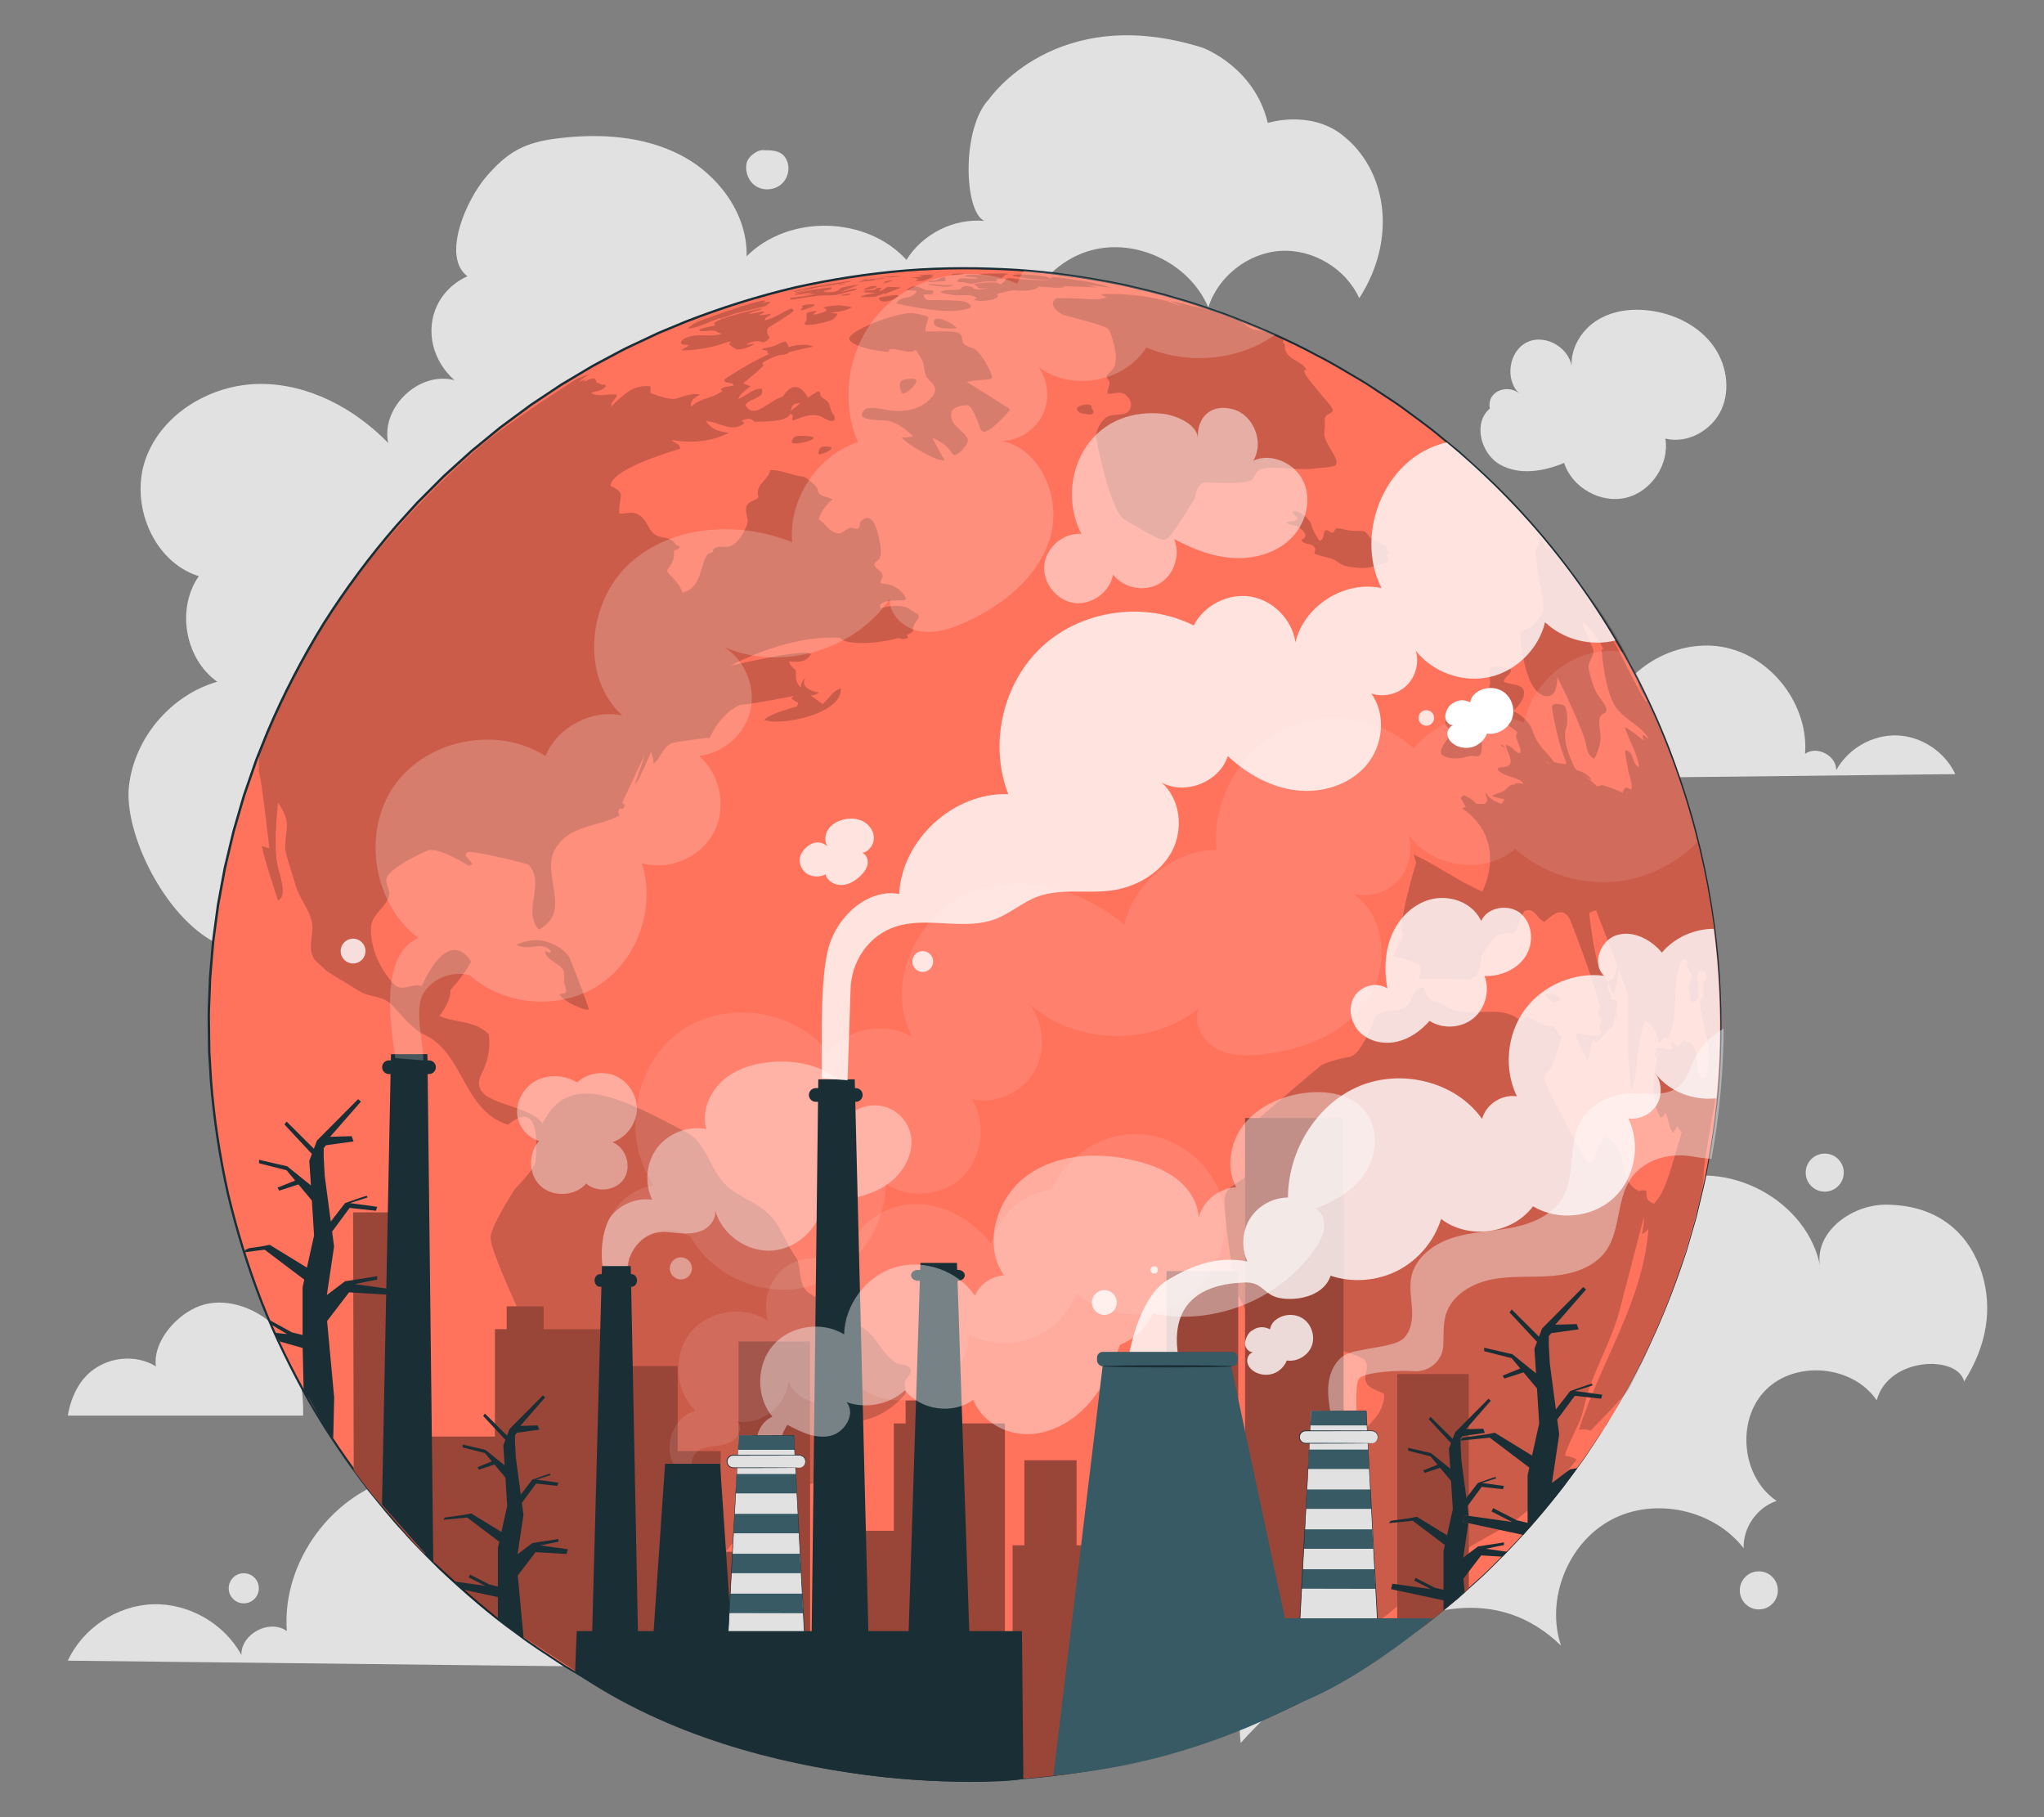 <?xml version="1.0" encoding="UTF-8"?>
<svg id="Layer_2" data-name="Layer 2" xmlns="http://www.w3.org/2000/svg" viewBox="0 0 540 480">
  <rect x="0" y="0" width="540" height="480" fill="#808080" stroke="none"/>
  <defs>
    <style>
      .cls-1, .cls-2, .cls-3, .cls-4, .cls-5, .cls-6, .cls-7, .cls-8, .cls-9 {
        stroke-width: 0px;
      }

      .cls-1, .cls-6, .cls-9 {
        fill: #fff;
      }

      .cls-1, .cls-10 {
        opacity: .4;
      }

      .cls-2 {
        fill: #ff735d;
      }

      .cls-11 {
        opacity: .5;
      }

      .cls-3 {
        fill: #375a64;
      }

      .cls-4 {
        fill: #e1e1e1;
      }

      .cls-12 {
        opacity: .2;
      }

      .cls-6, .cls-13 {
        opacity: .8;
      }

      .cls-7 {
        fill: none;
      }

      .cls-8 {
        fill: #1a2e35;
      }

      .cls-14 {
        opacity: .1;
      }
    </style>
  </defs>
  <g id="Layer_2-2" data-name="Layer 2">
    <g>
      <g>
        <path class="cls-4" d="m71.64,349.46c-5.01-4.35-12.45-6.77-18.71-4.56-6.26,2.21-12.62,9.46-11.74,16.04-4.88-3.15-13.13-3.02-18.48,2.56-4.02,4.19-4.79,10.43-4.79,10.43h62.15c.24-6.63-1.23-18.22-8.44-24.47Z"/>
        <path class="cls-4" d="m185.75,430.49c-3.82-14.01-21.55-22.25-34.73-16.12-6.47-17.38-26.66-28.4-44.77-24.43-18.11,3.96-31.86,22.41-30.47,40.9-4.54-3.28-12.13.71-12.01,6.31-4.52-8.31-13.94-13.7-23.39-13.39-9.45.31-18.5,6.31-22.46,14.9l183.55,2.06c0-9.91-10.02-13.52-15.72-10.22Z"/>
        <path class="cls-4" d="m401.45,198.89c2.62-9.61,14.78-15.26,23.82-11.06,4.44-11.92,18.28-19.47,30.71-16.76,12.42,2.72,21.85,15.37,20.9,28.05,3.12-2.25,8.32.49,8.23,4.33,3.1-5.7,9.56-9.4,16.04-9.19s12.69,4.33,15.41,10.22l-125.88,1.41c0-6.8,6.87-9.27,10.78-7.01Z"/>
        <path class="cls-4" d="m327.78,460.4s50.84-58.51,84.61-25.73c-4.09-12.3,1.84-27.13,13.28-33.22,11.44-6.1,27.05-2.74,34.98,7.51-.19-5.45,3.55-10.8,8.72-12.5-9.3-6.25-10.79-21.36-2.89-29.3,7.9-7.95,23.01-6.55,29.32,2.72,3.13-11.53,21.41-12.03,23.1-4.97,6.14-9.66,7.5-19.46,4.72-28.5-2.77-9.04-10.1-18.08-25.27-18.2-9.46-.08-19.51,7.63-17.39,16.85-3-17.86-24.95-29.67-41.51-22.33-16.56,7.34-22.55,31.53-11.33,45.75,0,0-33.42-3.86-33.42,25.49,0,0-21.79.18-22,17.93,0,0-49.05,25.92-44.92,58.51Z"/>
        <path class="cls-4" d="m354.5,35.56c-8.61-6.6-19.56-3.08-19.56-3.08-3.55-14.91-17.23-19.88-17.23-19.88-38.85-12.2-56.42,13.59-56.42,13.59-7.31,7.62-6.65,29.62-1.27,32.16-8.03-.72-16.3,3.43-20.54,10.29-10.61-11.62-31.1-12.08-42.23-.95.27-11.19-7.46-21.54-17.39-26.7-9.93-5.16-21.67-5.82-32.77-4.41-8.46,1.07-12.84,3.45-18.45,9.87-5.62,6.42-11.98,21.4-5.16,26.51-11.24,5.21-12.65,19.17-3.43,27.46-9.29-2.48-19.48,7.18-17.49,16.59-8.89-9.14-21.06-15.65-33.81-15.6-12.75.05-25.75,7.59-30.18,19.55-4.43,11.96,1.78,27.41,13.95,31.23-5.99,8.59-3.67,21.83,4.87,27.89-12.26,3.51-21.87,14.86-23.32,27.53-1.39,12.2,9.19,34.47,23.08,41.53l.51-.37c-1.77-9.98,6.69-21.73,14.54-26.8,8.05-5.2,18.47-6.47,27.57-3.54l.93-.67c-5.25-5.98-3.51-17.28,3.99-20.64-9.65-7.17-11.67-22.02-5.81-32.52,5.86-10.5,18.1-16.5,30.13-16.76,12.03-.26,23.73,4.59,33.53,11.56-3.46-3.73-1.18-10.31,3.16-12.97,4.34-2.66,9.77-2.52,14.86-2.24-6.86-9.66-5.25-23.85,2.3-32.98,7.55-9.13,19.93-13.42,31.77-12.92,11.84.51,23.15,5.34,33.07,11.83-1.06-5.1,1.33-10.75,5.73-13.54,4.1-2.6,9.69-2.57,13.81-.02.68-.5,1.37-1.01,2.05-1.51-1.8-12.44,6.75-25.55,18.87-28.9,12.11-3.36,26.19,3.47,31.06,15.06,2.58-8.2,10.52-14.42,19.1-14.94,8.58-.52,17.23,4.68,20.78,12.5,10.28-15.95,7.15-34.19-4.59-43.19Z"/>
        <path class="cls-4" d="m393.6,107.92c-4.5,3.77-2.45,11.85,2.65,14.77,5.09,2.92,11.57,1.87,16.97-.42,2.1,6.55,9.67,10.81,16.36,9.21,6.69-1.61,11.5-8.84,10.39-15.63,5.85,1.46,12.32-2.18,14.81-7.67,2.49-5.49,1.28-12.26-2.34-17.09-3.62-4.82-9.36-7.8-15.3-8.85-5.13-.91-10.67-.43-15.11,2.3-4.44,2.73-7.49,7.98-6.73,13.13-.13-5.48-6.81-9.63-11.78-7.32-4.97,2.31-6.1,10.09-2,13.72-2.95-2.75-8.83-.92-7.92,3.86"/>
        <path class="cls-4" d="m208.13,43.13c-.82-2.95-3.1-3.5-6.11-3.44-1.6-.37-4.37,1.49-4.78,3.42-.42,1.93.3,4.08,1.56,5.34s2.98,1.72,4.6,1.52c1.4-.17,2.79-.84,3.75-2.09s1.43-3.13.98-4.76Z"/>
        <path class="cls-4" d="m487.1,309.74c0,2.78-2.25,5.03-5.03,5.03s-5.03-2.25-5.03-5.03,2.25-5.03,5.03-5.03,5.03,2.25,5.03,5.03Z"/>
        <path class="cls-4" d="m469.69,420.09c0,2.78-2.25,5.03-5.03,5.03s-5.03-2.25-5.03-5.03,2.25-5.03,5.03-5.03,5.03,2.25,5.03,5.03Z"/>
        <circle class="cls-4" cx="64.4" cy="419.54" r="3.98"/>
        <g>
          <g>
            <circle class="cls-2" cx="254.92" cy="270.64" r="199.76" transform="translate(-116.71 259.52) rotate(-45)"/>
            <g class="cls-12">
              <g>
                <path class="cls-5" d="m231.54,75.57c-.05-.03-.15-.04-.29-.04-.48.01-1.21.11-1.33.14-.12.03-1.54.56-1.54.57-.08.03-.17.07-.15.11,0,0,.45.42,2.41-.13,1.08-.3,1.06-.55.9-.64Z"/>
                <path class="cls-5" d="m228.44,73.93c.13-.02.85-.19.9-.25-.03-.05-.08-.02-.13-.02-.3,0-.99.08-1.12.1-.14.03-.3.12-.27.16.04.05.33.06.61.01Z"/>
                <path class="cls-5" d="m234.7,73.23q.49.06,1.02.03s.52-.03,1.3-.15c0,0,.9-.14,1.05-.18t-.18-.04s-3.17.02-6.21.49l1.62-.06c.46-.02.92-.14,1.39-.09Z"/>
                <path class="cls-5" d="m231.12,73.88s-.03-.03-.05-.03c.08-.04.12-.05,1.32-.12.41-.03.97-.06,1.28-.11.05,0,.13-.02.18-.04-.07-.02-.17-.03-.24-.03-3.4-.08-6.33.66-6.86.87.22.14,4.05-.31,4.28-.39,0-.06.06-.1.09-.15Z"/>
                <path class="cls-5" d="m234.33,74.68c.08-.02.16-.04.23-.07.14-.05.26-.13.4-.19.24-.1.49-.18.73-.29.14-.06.15-.09.16-.1,0-.02-.01-.03-.1-.04-.69-.01-2.04.4-2.15.47,0,0,0,0,0,.01q.08.09-.32.37c.09.02,1.05-.18,1.06-.18Z"/>
                <path class="cls-5" d="m224.71,77.62c-.06-.03-.13-.03-.2-.04-.31-.02-.59.01-.59.01-.85.11-1.92.44-2,.5,0,0,0,.01,0,.02.13.04,1.69-.02,2.42-.24.26-.08.52-.19.38-.27Z"/>
                <path class="cls-5" d="m224.98,81.24c-.06-.08-.11-.16-.54-.24-.07-.01-.17-.03-.24-.04-.71-.1-1.42-.2-2.13-.3-.88-.11-3.96.22-4.5.6,0,.02,0,.05,0,.06.19.15.47.12.63.33.25.34.1.45,0,.53-.19.15-2.4.83-2.95.92-.23.04-.26.03-.36-.02.05-.56.73-.51.9-.95-.35-.07-2.28.23-2.63.61-.04.04-.09.11-.09.16-.03.42.06.83-.01,1.25-.02.16.03.33-.03.49-.1.29-.37.48-.43.79,0,.05-.01.12.01.17.31.7,5.67-.35,7.3-1.14.36-.18,1.68-1.44,1.16-1.61-.56-.18-1.15-.08-1.72-.14,1.28-.33,2.62-.4,3.9-.74.01,0,1.71-.66,1.75-.74Z"/>
                <path class="cls-5" d="m212.31,76.58c2.23-.19,4.34-.98,6.56-1.24q-2.34.53-2.46.6l7.77-1.42c.16-.03.39-.07.67-.25-.06-.04-.18-.05-.26-.04-1.6.13-12.49,1.84-15.01,2.76,1.02.22,1.91-.36,2.88-.47-.04.02-.09.05-.13.06Z"/>
                <path class="cls-5" d="m207.53,90.24s-.07-.02-.09-.02c-.12,0-.26.02-.53.11-1.07.36-2.01,1.02-3.12,1.26-1.85.4-2.4.51-2.55.72,0,.01.02.03.03.04.11.06.23.07.63.13.62.08.69.11.77.23.15.21,0,.52.23.7.07.06.51.16.95.23,2.8.43,4.27-.26,4.28-.27.42-.25.16-1.86.16-1.87-.13-.67-.67-1.22-.76-1.25Z"/>
                <path class="cls-5" d="m215.11,80.46c-.06-.03-.19-.07-.48-.09-1.54-.12-2.86.4-2.95.51,0,.01,0,.02.02.03.14.05.3.03.42.14,0,.11,0,.13-.24.36-.15.14-.52.53-.2.54.52.02,2.36-.71,2.56-.8.88-.36,1.14-.57.87-.69Z"/>
                <path class="cls-5" d="m352.93,121.38c-.69-2.07-2.27-3.68-2.9-5.78-.4-1.34.11-2.68-.03-4.02-.15-1.56.26-1.83,1.28-2.33,1.42-.69.85-1.38-.86-3.41-5.57-6.62-5.6-6.75-5.87-7.89.07-.07.15-.17.22-.25.12,0,.29,0,.41,0-1.35-2.74-6.08-2.61-5.74-6.78-.17-.18-.41-.42-.58-.59.1-.16.24-.38.36-.53.1,0,.22.02.31.03-.88-.45-3.48-1.55-3.51-1.57-1.75-.73-4.13-1.13-4.59-1.2-1.64-.26-2.59-1.73-4.05-2.31-2.05-.8-6.63-2.42-8.49-2.98q-3.42-.99-3.91-.87s0,0-.01,0q-3.73-1.08-5.59-1.36h0s-.07-.05-.11-.02c0,.02.02.02.03.02.03.02.08.04.11.06q2.08.91,2.66,1.3-.19-.04-2.56-.92c-.98-.36-1.34-.49-2.54-.79-8.91-2.05-16.04-1.46-16.11-1.45q.25.27,1.48.7c-1.35.83-4.03.63-5.48.52-.07,0-7.42-.42-7.85-.13-2.71,1.83,1.64,4.26,1.7,4.27,11.79,3.2,11.89,3.37,12.45,4.36.04.07,3.3,7.89.43,10.51-1.16,1.07-1.18,1.12-1.2,1.31-.12.74.7,1.08.73,1.75.05,1.03-.68,1.92-.49,2.97,1.64.17,3.41-.98,4.93.47,2.6,2.45.31,4.43.28,4.45-1.79,1.05-4.07.18-5.8,1.47-.95.71-2.46,3.04-2.51,4.7-.03.78,3.61,19.14,7.4,22.1,10.03,5.84,10.35,5.67,11.31,5.13,1.59-.88,6.98-10.02,7.03-10.11.79-1.35.57-3.15,1.88-4.26.69-.57.75-.57,3.73-.44q9.37.41,10.16-1.12c.81-1.58,1.26-2.45,3.06-2.68,4.36-.58,8.7.65,13.06.05,1.79-.25,3.61-.17,5.36-.67.04-.01.91-.27.44-1.69Z"/>
                <path class="cls-5" d="m241.48,101.84c.85-1.01.84-1.61-.02-1.77-.03,0-2.7-.21-3.53.72-.48.54-.03,2.53.29,2.93.77.99,3.24-1.84,3.27-1.88Z"/>
                <path class="cls-5" d="m271.07,73.32c-.62.03-1.25.03-1.88.04,1.91.21,8.14.64,9.14.71-4.25-.07-7.61-.13-11.05-.58-.81-.11-1.09,0-1.46.11-.08.22-.77,1.2-1.49,1.51-1.52-1.11-6.82-.1-7.04-.02.33.31.81.4,1.1.76-.04.05-.09.12-.13.17.59.13.82.18,2.94.14-3.86.63-4.09.07-4.24-.29-2.48-.8-2.95.08-3.17.51-1.72.43-3.57-.11-5.24.67.02.07.04.15.06.22.38.16.66.27,3.4.67,2.02.29,4.16-.46,6.08.73q-.28.31-.83.49c1.28.76,6.46.17,6.44-1.06-.13-.09-.31-.21-.45-.3.49-.35,4.06-1.17,4.78-1.1,4.28.44,6.19-.56,6.34-.88-.05-.04-.12-.1-.18-.14,3.99.33,5.81.48,7.22.12q-.29-.13-.96-.24s9.19.33,9.65.36c-2.24-.44-2.37-.47-3.2-.7,2.24.17,4.45.6,6.69.8-1.99-.69-5.44-1.45-5.46-1.45-.09-.02-8.51-1.45-10.45-1.4.03.12.13.28.23.37-.37-.02-.68-.03-1.48-.42-.56-.28-7.97-1.01-8.97-.42.29.29.37.36,3.6.62Z"/>
                <path class="cls-5" d="m234.28,75.85c-.24.17-.42.39-.67.53-.35.2-.39.21-1.47.57.16-.18.37-.42.53-.6.07-.09.17-.17.22-.29-.06-.06-.77-.23-1.75.26.08.03.16.05.24.07,0,.02-.02.06-.03.07-1.07.41-2.21.13-3.3.33.11.12.31.01.43.15q-.2.19-.2.25t3.09.16c-1,.17-3.64.62-4.01,1.1,0,.02.01.04.01.05,0,0,3.38-.05,3.83-.12q.31-.06,2.5-.93s.02.12-.1.26c0,.01-.03.03-.04.03q1.03-.46,3.65-1.43c.56-.21.6-.22.71-.32q-.12-.08-.3-.1s-2.92-.15-3.24-.08c-.03,0-.07.01-.1.03Z"/>
                <path class="cls-5" d="m255.69,107.05c1.26.33,2.77,4.68,2.79,4.73.35,1.07.71,2.17,1.36,2.27,1.81.27,6.61-5.3,6.65-5.36.13-.18.29-.43.34-.65l-11.39-7.15c.44-.15.86-.29,4.3-.56,1.51-.12,2.26-.18,2.34-.53.21-.92-2.69-6.57-4.68-7.65-.88-.48-1.98-.54-2.73-1.3-.8-.81-.13-2.33-1.41-2.9-1.18-.52-4.13-.46-6.28-.41-2.19.05-2.2.04-2.5-.09-.02-.35-.05-.73.83-3.58-.67-.58-3.27-1.03-4.04-1.15-4.03-.43-18.4,4.97-16.82,7.13,1.57,2.14,9.21,3.19,10.33,3.06.07-.64.12-1.07,3.34-.32,2.74.64,3.35.14,3.76-.2.52.56,1.7,2.63,1.71,2.64.57,1.29.49,2.74.97,4.05.62,1.65,3.12,2.38,2.33,4.72-.02.05-2.4,5.12-10.49,4.74-2.42-.12-4.75-1.08-7.22-.7-1.09.16-1.66,1.7-1.48,2.03.28.5,1.51,1.11,5.82,1.17q3.29.03,7.71,4.17-.58.3-2.97.35c.8,1.42,9.08,6.42,11.26,6.05q.02-.3-.36-.69-.19-.2-2.87-5.3c2.99,1.42,3.83,2.17,5.17,3.98.26.36.45.61.64.62,1.1.04,4.08-3.13,3.57-4.24-1.1-2.41-4.41-3.31-4.41-6.48,0-2.61,4.38-2.47,4.42-2.46Z"/>
                <path class="cls-5" d="m221.44,75.22c.08.12.9.03,1.58-.12.14-.03.38-.09.43-.13,0,0,0-.01,0-.01-.03,0-.06-.01-.09,0-.29,0-1.85.16-1.9.27Z"/>
                <path class="cls-5" d="m285.96,109.23l2.02.29s.57-.05.82-.36c.15-.2.12-.38.09-.53-.07-.34-.38-.55-.49-.87-.07-.2-.02-.35,0-.44,0-.03.01-.06,0-.09,0,0-.18-.25-.88-.4-.91-.12-3.82.44-2.79,1.71.22.28.67.6,1.23.69Z"/>
                <path class="cls-5" d="m252.7,86.69s.04-.02.05-.02c-.09-.37-2.45-2.07-4.5-2.46-1.81-.32-1.68,1.02-1.39,1.49.92,1.51,5.79,1,5.84.99Z"/>
                <path class="cls-5" d="m242.53,73.17c-.61.02-1.63.07-1.87.15.09.02.18.02.27.02.93.02,1.74.38,1.74.38-.18.27-.59.12-.77.4.06.18,1.68.1,1.8.09.61-.09,2.77-.95,2.87-1.24-.19-.15-.44-.02-.65-.1.32-.3.77-.11,1.11-.33t-.16-.03c-1.66-.04-3.95.17-4.25.25.3.21.68.07.99.21,0,.14-.21.17-1.1.19Z"/>
                <path class="cls-5" d="m232.58,78.54c-.45.13-.6.17-.17.7.37.46,1.66.61,2.98.1.76-.3,2.39-1.1,1.86-1.35-.07-.03-.17-.04-.24-.05-1.04-.07-4.24.54-4.44.59Z"/>
                <path class="cls-5" d="m251.95,75.36s-.01-.03-.01-.04c-.05-.01-.1-.02-.14-.02-.04,0-.09,0-.13,0-.85-.04-1.69,0-2.54-.04-.97-.04-1.94-.18-2.92-.22-.69-.02-1.13-.03-1.29,0,.22.14,2.93.62,4.44.71.76.05,1.12.03,2.29-.29.1-.03.2-.06.29-.11Z"/>
                <path class="cls-5" d="m245.11,74.46s.01.03.02.03c.29.07,3.32-.11,4.2-.2.39-.04.48-.08.54-.22.06-.17-.22-.18-.17-.34.03-.07.1-.13.08-.23,0,0,0-.02,0-.04,0,0-.01-.06-.08-.11-.11-.09-.18-.09-.36-.1-.11,0-.27.02-.48.09-.72.2-1.33.72-2.11.74-.97.01-1.3.02-1.61.37Z"/>
                <path class="cls-5" d="m252.61,72.65c2.19-.27,2.2-.29,2.25-.33-.07-.03-.14-.03-.2-.03-.02,0-2.09-.06-2.73.01-.73.09-.59.38-.59.38.11.11.61.06,1.27-.03Z"/>
                <path class="cls-5" d="m256.93,73.2c.88.04,1.15.06,1.38.26,0,.03-.03.06-.05.08-.28.06-.58.06-1.46.03-2.39-.07-3.02-.02-3.19.02-.59.13-.83.69-.66.85q.05.05,1.56.13c.6.03,1.14.37,1.76.36,1.5,0,2.94-.48,4.43-.6.93-.07,1.85.13,2.76.01.07,0,.15-.03.21-.06q-.03-.06-.56-.39s0-.05,0-.07c.16-.04.32-.05.48-.06,1.28-.13,1.3-.17,1.36-.28-.11-.07-.25-.08-.33-.21.25-.18.69-.1.75-.53.33-.19.74-.16,1.07-.38-.07-.03-.17-.07-.24-.08-1.45-.13-6.93-.02-7.51.12.25.14.52.1.78.15-.47.18-1.54.06-2,0-1.59-.18-2.62.39-2.63.4.12.14,1.9.23,2.1.24Z"/>
                <path class="cls-5" d="m237.22,80.24c.12.04,14.08,3.39,18.9,1.11,1.31-.62-1.03-1.6-1.06-1.61-1.23-.47-8.01-.51-9.45-.44-1.28.06-1.79-1.29-1.46-1.48.15-.09.35-.08.8-.05,2.4.15,1.56-.92,1.33-1.01-.56-.23-1.16-.06-1.73-.19-.67-.15-1.2-.6-1.86-.76-.2-.04-.87-.19-1.31-.22-.38.02-1.83.75-1.91,1.02.28.09.3.1.9.1.67,0,1.61,0,1.74.18.26.34-1.3,1.33-1.37,1.37-.88.38-1.88.29-2.72.76-1.66.94-1.18,1.1-.8,1.22Z"/>
                <path class="cls-5" d="m214.69,76.36s.02,0,.02,0h0c-.5.07-4.65.86-4.9,1.03.17.06.35.12,4.89-1.02Z"/>
                <path class="cls-5" d="m190.19,84.01s.03.07.04.1c.08.02.19.01.26-.01,1.37-.37,2.65-.98,4.01-1.36,2.47-.68,5-1.08,7.46-1.82q.57-.17,1.52-1.05s0-.09,0-.14c-.74-.09-1.42.21-2.12.32q.65-.26.85-.58s-.05-.05-.06-.07c-.08,0-.18-.01-.26-.01q-2.8.17-16.65,5.23c-1.21.44-2.17.79-3.5,2.13.02.02.06.06.08.07,3-.31,5.58-1.88,8.37-2.8Z"/>
                <path class="cls-5" d="m208.85,79.1c.25.12,1.28-.06,2.28-.23,3.98-.7,5.94-.83,5.94-.83,1.22-.04,2.44.07,3.65-.11.96-.13,4.79-1.2,4.83-1.21.74-.2.8-.26.91-.35-.42-.18-1.01-.08-1.02-.08-1.13.2-2.2.66-3.33.87,1.56-.75,3.25-1.2,4.8-1.98-.04,0-.09-.02-.13-.03-.05,0-4.58.63-4.89,1.12-.22.36-1.09,1.17-4.27.82,0-.02-.02-.06-.04-.09.1-.07.21-.12.31-.17.04-.02.08-.03.1-.05.56-.29,2.01-.08,1.66-.9-.08-.01-9.28,1.03-9.73,2.09t4.53-.73c-.6.49-1.38.46-2.06.69.09.03.12.04,1.22-.13.3-.05.85-.14,1.92-.14-1.07.29-4.39.77-6.21.92-.65.05-.77.38-.47.52Z"/>
                <path class="cls-5" d="m180.11,90.91c.52.34,1.14,0,1.67.21.02.04.03.09.05.13-.48.59-1.27.76-1.82,1.25.65.24,6.76-.25,10.6-1.61,1.24-.44,1.75-.62,2.36-.63.02.03.06.08.09.11q-.42.39-.48.48c.17.34,2.02,1.48,2.04,1.48q2.11.02,4.67-1.39c.09-.05.11-.06.13-.08q-.18-.11-2.26.22c.41-.55,2.74-1.3,3.98-.79.44.18.54.18.75.12.01,0,1.27-.54,1.39-1.38-.79-.91-.82-2.15-.06-2.61.66-.41,6.48-3.97,6.54-4.41-.16-.17-.35-.27-.53-.4,0-.07,0-.16,0-.22-.02,0-.04.02-.06.02-2.44.93-4.51,2.7-7.16,3.19.11-.98,1.15-.95,1.64-1.5-.04-.05-.09-.12-.13-.17-.98.02-1.93.42-2.92.29.4-.31.93-.41,1.31-.79-.02-.04-.04-.09-.06-.13-1.36-.06-2.61.58-3.95.61,1.08-.75,2.45-.78,3.59-1.38-.77-.18-12.63,2.67-12.81,3.91.1.09.22.22.3.33-.3.25-.31.26-1.7.55-2.33.49-2.5.69-2.58.97.08.08.22.15.34.17,1.15.17,2.27-.25,3.42-.11.81.1,1.45.7,2.27.8-1.71.57-3.71.48-4.56.44-5.59-.26-6.86,1.81-6.04,2.35Z"/>
                <path class="cls-5" d="m219.62,118.6c.31-.37-.13-.51-.48-.57-.02,0-1.57-.24-2.1.08-.75.46-.94,1.42-.78,1.69.38.65,2.93-.68,3.36-1.19Z"/>
                <path class="cls-5" d="m219.9,111.2c.07,0,.3-.04.44-.16.28-.28.22-.92.1-1.16-.21-.41-.58-.74-.76-1.16-.33-.74-.34-1.59-.78-2.29-.06-.1-.17-.24-.25-.33-.48-.59-1.25-.79-1.73-1.38-.31-.38-.12-.92-.43-1.29-.03-.04-.11-.06-.17-.07-.65.07-3.46,2.06-3.57,2.14-.37.26-.83.62-1.18.9l-3.23,2.61q1.19.53,1.07,1.18-.16.82-.03.85c.17.03.6-.12,1.46-.45,1.24-.47,3.34-1.27,5.3-.81,1.32.3,2.34,1.44,3.79,1.44Z"/>
                <path class="cls-5" d="m214.22,115.28s-2.94-.37-4.06,0c-.67.22-1.15,1.34-.93,1.66.42.61,4.53-.21,5.49-.94.3-.24.47-.55-.49-.72Z"/>
                <path class="cls-5" d="m366.87,146.39c.02-.07.07-.15.08-.22-.09-.47-.46-1.43-1.11-2-.11-.09-.26-.21-.37-.3-1.03-.71-2.34-.86-3.3-1.7-.68-.6-.99-1.59-1.96-1.87-1.19-.12-2.37-.03-3.55-.16-1.14-.12-2.24-.58-3.4-.59-.74-.01-.55.98-1.18,1.1-.68.13-1.04-.69-1.72-.56-.1.02-.24.05-.34.08-.54.86-.08,2.24-1.39,2.7-.27-.24-1.97-3.04-2.1-3.93-.3-2.01-3.72-4.4-5.08-3.93,0,.97,1.11,1.15,1.36,1.94-.74,1.14-2.15.42-3.05,1.09.26.37,1.51.62,2.22.73,1.26.2,4.52,2.8,1.84,3.78.51,1.4,2.01.89,2.91,1.53.95.66.82,1.05.5,1.98.17.29.35.46,2.52.97,1.42.34,1.9.46,2.32.65.98.42,1.75,1.19,2.72,1.6.12.05.28.12.41.16.35.11.85.28,3.85.58,2.72.27,7.51-1.16,7.6-2.03.07-.57-.26-1.08-.24-1.65q.16-.07.46.06Z"/>
                <path class="cls-5" d="m147.84,262.62c.59,1.82,7.27,4.73,7.67,3.98.22-.42-5.01-13.63-5.08-13.73-.68-.94-2.75-3.79-8.17-4.55-3.16-.06-5.81,1.16-5.85,1.22.24.47,2.52.91,4.66.52,3.05-.56,4.46.85,4.47,1.36-.23.21-.7.44-1.35-.3-.04,0-.08.02-.11.04-.33,1.26,1.53,2.49,2.76,3.3,2.26,1.5,2.24,2.09,2.2,3.84-.02.87-.02,1.41.27,2.25.2.59.35,1.01.28,1.28-.24.86-1.17.49-1.73.79Z"/>
                <path class="cls-5" d="m234.07,164.53c-1.24.02.83,2.12,1.26,2.54,2.76,2.7,4.49,1.44,4.51,1.42.72-.75-4.5-3.74-5.77-3.97Z"/>
                <path class="cls-5" d="m121.67,121.85s.08-.06.12-.1c-.02.01-.04.03-.05.04l-.06.06Z"/>
                <path class="cls-5" d="m95.86,150.16c-16.28,19.85-27.45,48.38-27.45,48.38v5.57q.46.25,2.76,19.97c-.59-.2-1.37-.45-1.97-.62.26,2.43,4.22,14.34,4.26,14.44,1-.73,2.03-1.49.37-7.4-.76-2.68-1.62-5.72-.39-18.51,2.7,3.93,2.48,5.8,2.19,8.17-.21,1.69-.44,3.59-.13,4.94.65,2.89,1.72,5.65,2.5,8.51.99,3.7,3.9,6.59,4.46,10.47.46,3.13-1.45,6.43.7,9.43.29.41.83.84,1.21,1.17.7.6,1.51,1.53,2.28,2.04,2.66,1.78,5.5,3.3,8.19,5.04,2.75,1.79,6.56,1.18,8.92,3.9q5.41,6.22,7.69,7.31c.34.16.8.39,1.13.56,10.09,5.21,9.87,19.9,21.64,23.57,8.2-6.81,7.76,4.66,7.19,9.9q-.18,1.66-5.34,7.02c-.07.09-6.93,10.61-6.47,13.18.07.42.15.98.26,1.4,1.83,7,12.04,27.97,12.13,28.12,2.66,4.64,7.58,7.21,10.59,11.52,2.29,3.28,3.07,8.42,2.19,14.47-.04.28-3.49,29.28,1.79,47.64,6.69,23.28,22.01,24.2,22.14,24.21-10.1-10.68-11.88-9.16-8.89-13.98q-1.07-2.43-1.18-12.48.56.01,2.86.91.06-.25-1.37-5.13,2.83-1.16,3.21-2.75c.26-.09.34-.12.6-.21,3.45,2.61,5.88-.14,5.4-1.94l-.57-1.98c8.79,2.83,19.9-16.94,20-17.15,2.2-2.25,6.04-2.69,7.59-2.78,3.54-.2,4.86-3.81,7.74-5.03,1.29-.55,2.19-.26,2.89.1,1.22.61,1.31.66,1.9-.49,1.28-2.51,1.97-5.26,3.03-7.86.59-1.46.25-3.28,1.74-4.38,1.73-1.27,2.36-1.74,1.95-3.13-.08-.25-.13-.62-.1-.88,8.22-.09,13.58-7.08,13.62-7.15.04-.09.09-.21.1-.3.15-.92-.34-1.81-.19-2.75.21-1.4,2.59-2.58,1.23-4-.97-1.01-2.44-.55-3.52-1.21-3.51-2.16-4.84-6.34-8.08-8.74-4.84-3.58-10.1-6.51-15.11-9.81-2.78-2.3-1.77-6.08-2.99-8.89-2.58-3.37-3.85-7.79-6.65-11.02-3.67-4.23-9.62-5.32-13.2-9.67-2.82-3.45-3.94-8-7.14-11.2-.47-.47-1.18-1.01-1.76-1.31-17.66-9.36-31.61-16.75-38.47-2.55-4.15-5.88-20.56-4.65-16.02-13.37,2.75-5.27,1.81-10.2,1.79-10.23-3.55-3.71-8.74-2.97-13-4.8q3.11-4.26,2.85-6.84,3.43-3.75,5.53-7.5c-.57-1.01-5.77-9.42-13.08,6.43-2.45-1.04-5.29,1.91-7.58-.74-5.37-6.21-5.94-11.9-5.81-14.75.17-3.51,3.72-5.06,4.71-8.09.63-1.93-1.62-3.78-.18-5.73,1.88-2.54,9.01-6.04,10.57-6.56,2.79-.92,10.64,4,10.69,4.05.3-.1.69-.25.98-.36-.4-.94-1.28-1.53-1.81-2.37.16-.26.37-.61.53-.87,2.05-.39,16.01,3.19,16.06,3.25,4.71,5.13-1.69,12.04,2.75,17.23,9-4.63.62-14.48,4.23-21.06,3.75-6.79,11.55-5.94,17.2-9.13-.09-.04-.09-.04-.1-.04-.1-.26-.25-.62-.36-.88.13-.25.29-.58.41-.83.28.01.65.03.93.05.14-.31.33-.71.47-1.01-.22-.18-.51-.42-.72-.6l5.99-12.77c-.58,1.99-2.68,7.96-2.69,7.96q.77-.19,4.38-8.7c.16,1.1.73,2.12.58,3.28,1.91-1.63,2.45-4.44,4.91-5.58.06-.03,9.34-1.53,9.9-1.28q3.13-6.58,8.22-8.82.64.26,14.02-2.28c-.2.19-.45.45-.65.65.5.41,1.24.91,1.86,1.11-.1.29-.24.68-.34.96q-8.04,2.31-8.6,3.61c4.33,1.61,20.5-1.48,20.22-8.36-2.28.59-3.16,2.83-4.85,4.11-1.29-.9-2.34-1.64-3.21-2.27,1.04.13,2.14-.64,2.14-.65.01-.01.03-.03.03-.05,0-.01,0-.03,0-.04-.08-.05-.11-.06-.38-.1-1.82-.34-2.67-1.06-2.96-1.36-.7-.73-.66-1.28-.35-1.97.12-.27.08-.31.06-.34-.01,0-.04,0-.06.01-.14.11-1.16,1.28-1.02,2.46-1.39-1.38-1.38-2.33-1.32-4.58-1.37-1.13-1.43-1.29-1.81-2.35,2.58.19,4.44.32,5.77-1.86q-.79-1.62-21.25,2.99,15.77-7.95,28.89-7.38c2.05,2.79,16.29,1.04,19.32-1.67q-.08-1.67,1.54-3.52c-.06-.39-.09-.58-.14-.97-.93-.57-1.86-1.14-2.79-1.7-.83-.3-.84-.3-.85-.31-.61-.15-2.46-.6-6.36.36-.03-.28-.06-.65-.08-.93,1.46-1.04,1.98-1.06,6.06-1.18h.05c.22-.03.53-.06.7-.2.31-.37-1.64-3.76-5.49-4.08q-.87-.07-1.23-.36c0-.77.81-1.33.55-2.16-.36-1.12-1.75-1.36-2.1-2.48-.14-.47.16-.74.95-1.28q1.15-.81.52-4.43-1.59-9.13-5.08-5.87c-.54.5.05,1.44-.7,1.87-.86.49-1.74-.55-2.61.04q-1.97,1.36-2.38,1.34c-2.57-.11-3.53-2.56-5.39-3.72-.13-.76,2.12-4.62,3.69-5.18-1.04-.81-2.5-.67-3.52-1.52-.24-.2-.35-.45-.49-1.2-.05-.26-.17-.86-2.75-2.84-.58-.45-.73-.48-1.24-.61-2.92-.22-5.57-1.82-8.56-1.65-.4,2.64-4.22,3.8-3.08,7.11-.82,1.07-2.54.93-3.13,2.32-.68,1.61.65,3.16.15,4.77-.02.07-2.14,6.49-6.12,6.05-.87-.1-2.9-.16-2.99,1.33-.26.17-.38.22-1.32.53-2.28,3.36-1.46,8.84-6.71,10.28-.61-2.49-2.75-3.89-4.12-5.84,2.01-2.56,1.96-3.77,1.89-5.3.36-.12.98-.36,1.34-.48,0-.17.17-.47.18-.65-.3-.16-.72-.34-1.04-.44-1.15-2.29-3.78-1.51-5.47-2.67-1.72-1.18-2.02-3.45-3.61-4.73-.28-.22-.66-.48-.97-.65-1.56-.86-3.18-.06-4.77-.15q-.36-.59.34-4.61.24-1.4-2.8-2.75c.71-4.29,13.13-8.14,18.44-9.79-.03-1.46-1.64-1.38-2.22-2.3q8.69,1.42,15.1-1.91c-3.36-.56-4.06-.67-6.12-3.05,3.43-.03,6.69,3.27,10.25.52-.18-.25-.51-.51-.78-.63.02-.01,2.18-1.31,3.41.26q5.98-.05,7.81-.79c.4-.16.9-.44,1.22-.71.91-.76.33-2.13,1.18-2.91.78-.72,1.88-.24,2.73-.68.5-.32.76-.86,1.18-1.26-.03-.06-2.9-6.2-6.67-.26-3.31.62-7.55,6.37-9.85,2.2.99-1.88,5.46-1.75,4.27-4.38-2.41.05-4.02,1.9-6.09,2.74,0-1.2,3.16-3.27,3.2-3.29q-.1-.09-1.98-.83,5.16-4.15,5.39-4.8c-.11-.16-.26-.38-.37-.54q2.91-2.25,13.51-4.34-.59-.29-1.63-.46c-7.61-.83-21.76,9.03-21.87,9.13.02.18.05.4.07.58.75.26,1.54.36,2.31.57-.01.15-.04.35-.05.5-1.83.23-2.13.28-3.08.71l-.15.37s0,0,0,0c.12.07.29.18.42.26-2.41,2.05-5.99,1.78-8.21,4.19q-.73-1.6,2.22-3.13-1.12-.75-6.24,1c-.28.09-1.92.48-6.78-1.49-.15-.58.12-1.18-.06-1.76-4.36-.38-6.36,1.53-10.36,5.32-.03-1.32,1.34-1.93,1.6-3.1-2.28-.41-4.67.74-6.9-.45,1.3-.61,2.98-.43,3.92-1.8-.13-.21-.15-.23-.29-.44-.63.1-.73.12-2.2-.59-.09-.3-.25-.7-.4-.98-1.17-.15-2.12.56-3.18.84.26-.24.64-.54.94-.73q-.74.22-2.03.81.87-.87,3.03-2.2l-3.53,1.33s-18.95,11.95-26.58,18.74c-8.63,7.68-16.75,15.21-29.98,31.35Z"/>
                <g>
                  <path class="cls-5" d="m386.64,200.09c.65-.15,1.27-.37,1.93-.46.77-.1,1.56.45,2.31-.08.42-.3.63-1.27.62-2.88,0-.82-.16-1.37-.32-1.96-.26-.99-.19-1.29.47-2,.28-.3.74-.81.81-1.62.06-.81-.32-1.52-.66-1.97-.17-.23-.42-.51-.62-.71-.55-.55-1.22-.96-1.78-1.49-.41-.39-.52-.63-.56-.74-.04-.08-.05-.09-.11-.11-.2-.02-4.91-.46-2.72,2.01.14.16.22.25.59.42-.13.07-.34.08-.48.1-2.1.25-2.68.53-3.24.81-.4.19-.89.6-1.04,1.43.01.32.02.77.6,1.36.45.46,1.11.57,1.62.92-.03.05-.08.1-.13.14-1.22,1.15-2.69,3.66-2.7,3.69-.56,1.02-.68,1.55-.48,2.12.36.96,3.33,1.65,5.88,1.05Z"/>
                  <path class="cls-5" d="m410.54,264.87c.21.06.33,0,.52-.09.01,0,1.13-.63,1.15-.67.19-.3-.29-.77-1.24-1.24-1.04-.48-2.86-.86-2.46.16.23.56,1.43,1.66,2.02,1.84Z"/>
                  <path class="cls-5" d="m396.76,196.76c-.2-.04-.2.07-.22.28l1.26.56c-.59-.57-.83-.77-1.05-.84Z"/>
                  <path class="cls-5" d="m446.68,226.42c2.25,2.86,3.84,5.79,4.74,8.97-1.08-5.04-2.36-11.78-3.64-16.77-6.02-19.85-6.14-20.23-10.6-30.46l-4.93-10.44v-.03c-.21-.37-.4-.73-.61-1.08.17.56.24.78,2.26,5.19-.46-.53-.8-1.15-1.2-1.72.32,1.95,1.61,3.43,2.43,5.14-.11.03-.26.07-.36.1-3.81-6.24-6.52-13.07-10.41-19.26,2.11,2.62,3.36,5.86,5.82,8.24-.25-1.5-5.96-11.47-10.21-16.63-3.06-3.71-3.34-4.25-3.62-4.77.2.15.45.36.62.53-.3-.49-.48-.77-1.33-1.79-.11.04-.25.09-.36.12-.29-.26-.87-.74-2.84-3.4.2.17.47.39.68.53-.08-1.19-4.05-5.02-4.37-5.25q.03.62.49,1.82c-1.45-1.15-1.67-3.18-3.1-4.34.05.86.74,1.49.79,2.34q-1.05,1.09-1.23,1.92c-.26,1.24,1.19,9.3,1.21,9.37,1.31,5.37.66,6.86.58,7.01q-1.98,3.87-4.77,4.68c-1.02.3-1.11.59-1.04,1.82,0,.17,1.07,16.23,7.48,15.61,2.06-.2,2.2-3.44,2.27-5,.34.49,6.76,13.76,7.51,17.51.36,1.78.7,3.46,2.21,4,.5-.44,2.01-4.27,1.68-6.38-.77-4.85-.1-5.13,1.37-5.77.39-.97.4-1.37-1.8-4.27q-1.52-2.01-2.69-7.29c-.44-2.02,1.99-3.5,1.02-5.61q-2.51-5.51-2.55-5.78c-.02-.18-.03-.41-.04-.59.09-.07.21-.17.31-.24,1.3,1,5.07,5.98,5.08,7.12-.13-.03-.29-.07-.42-.1q.82,9.85,3.25,14.48c2.12,4.04,7.06,5.27,9.21,9.29-.52-.27-.87-.73-1.31-1.1-.11.02-.26.06-.37.08.06.45.2.87.3,1.31-1.65-1.18-3.12-2.59-4.95-3.51,1.08,3.61,3.31,6.8,3.79,10.62-2.03-.8-1.12-3.84-3.4-4.45-.1.08-.24.19-.34.27,0,.04.89,5.47,1.03,5.89.19.54,1.11,3.29.65,4.21q-1.22-.56-1.49-.58c-.31.33-.52.74-.82,1.07.03.11.08.25.11.36l-.04-.02q-5.66-2.45-5.9-1.9c-.29.06-.68.15-.98.21-.95-1.12-2.33-2.09-3.82-2.98l2.63,1.48c-.35-.52-1.28-1.91-3.58-2.59-.78-.23-.96-.29-2.26-3.52-.95-2.38-1.89-5.68-1-7.92.37-.92.34-5.38-.67-5.87-.13-.05-3.13-1.12-3.13.53,0,.71,1.49,8.82,3.12,12.95.67,1.67.66,1.86.65,1.96-.19.11-.23.13-1.11,0-.61-.1-1.42-.25-2.04-.36-1.58-2.22-3.79-3.97-5-6.46-.63-1.28-.89-2.73-1.8-3.88-1.57-2-3.33-2.92-4.25-3.29,0,0-.01,0-.02-.01,1.55-.64,4.94-5.31,1.8-6.55-.57-.23-1.25-.37-1.7-.46-2.1-.44-2.48-.52-2.31-1.05.34-1.06,2.83-2.4,1.39-3.01-.04-.01-3.98-1.32-5.05-.12-.1.11-.1.33-.12.48-.25,1.31.26,2.61.02,3.91-.2,1.08-1.32,1.76-1.28,2.94.27.23.96.39,2.72-.17.64-.21,1.2-.39,1.48-.07,1.15,1.29-1.05,2.24-.95,3.53.2,2.61,1.25,3.33,2.59,4.23,2.1,1.42,2.37,1.6,2.69,2.04-.06.39-.4.69-.33,1.12.23,1.32,1.06,2.46,1.21,3.81-.13,1.3-1.34.09-2.23-.79q-.38-.37-1.64-.93c0,1.69,1.43,3.02,1.2,4.77-.12.94-1.11,1.12-2.48,1.27-.36.04-.92.1-.87.51.03.22.34,1,3.17,1.9,1.19.38,3.65,1.17,3.49,1.99-.73-.21-1.12-.21-2.12-.19-.01.06-.02.1-.02.31-.46-.08-.73.03-1.05.17-.8.34-1.19,1.16-1.93,1.56-.91.51-1.96.65-2.88,1.12-.02.07-.04.17-.05.24.27.17.34.21,3.17.83-.24.45-.54.9-.85,1.22-2.91-1.19-3.26-1.71-4.22-3.11.12.68.34,1.57.54,2.23-.19.26-.46.6-.65.86-.68.04-1.6.05-2.28-.01q-1.11-1.42-3.41-2.3c-.22.23-.51.53-.73.76.4.71.93,1.67,1.34,2.39-.3.09-.7.2-1,.29,12.53,8.73,5.45,21.91,5.33,22.01-6.31-2.73-11.86-6.86-18.06-9.77.12.67.37,1.54.64,2.16-.07.17-5.4,17.65-3.42,19.08q-2.47,5.11-2.75,5.56c4.61,1.23,5.58,1.49,7.35,2.6q-.33,3.3-.31,3.38l11.75.2c3.04.66,5.06-2.77,4.36-5.8,4.11-6.34,4.2-6.34,9.14-6.52q2.03-5.56,2.63-5.78c2.59-.97,3.22,2.25,5.1,2.92,2.78-2.43,4.89-3.91,6.75-.66.08.13,5.92,14.81,7.96,23.06-.37.83-.65,1.87-.46,2.32.21.49.99.56.9,1.27-.08.63-.53,1.16-.57,1.81-.03.53.28.74.41.82.05.03.12.06.22.08-.43,1.94-1.81,1.67-7,.61.49,2.48,3.1,7.06,3.13,7.08,1.12-1.49.64-3.48,1.54-5.04.27.13.62.31.88.45,1.19-.89,1.99-2.15,3.12-3.09,0-.06,0-.11,0-.17.55-.2,1.06-.57,1.31-1.21.07-.18.13-.43.17-.62.14-.7.11-1.43.25-2.13,0-.05.03-.1.04-.15.18.59.39,1.28.56,1.82.12-.9.18-1.3-.29-2.8.11-.36.22-.72.29-1.08.24-1.19-.12-1.47-.51-1.65-.18-.06-.45-.09-.77-.1-.36-.99-.81-2.2-1.37-3.71.15-.23.34-.53.5-.78.01.13.05.29.09.41,0,.02.92,2.4,1.01,2.48.41-.04,1.06-2.92,1.26-4.46,0-.02.17-1.44.13-2.22l2.43,6.31q.02.1-.02,13.67l.87,11.82c.29-.57.62-1.34.83-1.94.85-2.44.71-5.02,1.06-7.53q1.14-8.15,2.09-8.46c1.26.77,3.52,3.48,3.34,5.9.48-.42,1.06-1.03,1.45-1.52.31.09.72.2,1.02.29,3.36-6.61.52-14.34,3.81-20.96.57,0,1.35.32,1.76.72-.21.21-.49.5-.7.72.52,1.33.78,1.72,1.58,2.68q-.14,1.32-1.13,3.1c.55,1.34.5,2.81.9,4.18,4.02-.76.23-5.92,2.21-8.39,1.6.2,1.68.79,1.71,2.09-.24.21-.57.5-.81.72q.23,1.02-.05,4.27c-.25.18-.58.43-.83.61.33,6.79,4.15,13.32,1.44,20.32-.29.05-.7.12-1,.17-2.2-2.94.19-9.28-4.92-9.7-.23.54-.79,1.19-1.31,1.46-.49-.38-1.17-.86-1.69-1.19-.07.57.08,1.37.34,1.89-1.4.54-2.65-.53-4.01-.36-.32.6-.68,1.45-.87,2.1.24.17.56.4.8.57-.78,3.71-2.23,10.61.85,15.83.28-.13.64-.31.92-.45.09-.29.21-.68.3-.97,1,1.69.77,3.85,2.07,5.43.4-.48.85-1.19,1.11-1.76.25.54.75,1.22,1.21,1.62-4,13.68-4.61,15.79-7.35,18.89-1.87-.83-2.04-1.36-2-3.47-.53-.17-1.38-.14-1.88.12-6.25-2.73-2.39-11.85-9.05-14.31-2.03,1.79-1.95,4.72-3.61,6.7-.32.01-.73.03-1.04.05-1.03-1.51-11.05-20.07-11.49-22.19-.14-.66.65-1.49,1.18-1.91q1.25-.99,3.42-9.14c-1.23-1.61-1.49-1.9-2.27-2.76q-1.64.53-6.6-2.6c-.6.28-1.37.72-1.89,1.15-6.04-5.18-14.38.49-20.49-4.36-.74-.34-.88-.39-1.01-.44-2.11-.29-2.82-.39-4.06-3.7-.29-.4-.3-.41-.31-.41-.35.14-.83.29-1.14.48-1.87,1.14-1.68,3.76-3.52,4.92-2.3,1.44-5.27.36-7.51,2.02-.67.49-.87,1.71-1.18,2.48q-3.41,8.29-6.07,8.59c-2.39.27-6.86,1.76-7.54,2.3-1.98,1.59-16.99,14.49-16.99,14.5-1.9,4.19-.32,8.83-1.73,13.08-1.18,3.57-6.84,3.48-6.67,8.14.23,7,1.55,13.87,2.3,20.81.32,2.91,6.27,14.62,8.03,15.06,8.71,2.16,17.97,1.85,26.28,5.82.27.13.51.48.66.73,1.1,1.85-.84,3.81.22,5.67,1.03,1.82,3.2,1.86,4.7,2.98q-.07,3.74-2.58,6.49-6.99,7.65-7.3,10.43c-.5,4.38-1.18,10.38-10.65,20.74-4.36,4.77-10.38,7.29-15.31,11.27-4.59,3.7-6.95,9.33-11.35,13.2-17.14,15.07-17.55,15.28-19.86,16.42-1.56.77-2.42,1.2-4.56,3.5,4.81,3.57,12.69,1.48,15.27.79l10.44-2.96,13.55-4.73c3.26-1.65,5.83-4.4,9.21-5.87,3.87-1.67,8.23-1.61,12.09-3.36,9.21-4.17,20.22-15.03,21.46-16.42,4.96-5.58,17.6-12.35,21.31-14.27,5.91-3.23,15.97-13.61,19.1-17.97q-.96-.73-3-1-.22-.74,3.4-8.19c1.34-2.75,1.68-5.81,2.64-8.69,2.46-7.47,6.49-14.34,8.45-22.01l6.26-24.1q.21.89-.48,4.45c.64-.23,1.35-.93,1.72-1.5-1.41,19.35-12.72,35.28-18.36,53.16q2.26-.22,3.06.27,9-9.25,9.75-10.59c-.16.3-.37.7-.53,1,.32-.54.74-1.27,1.04-1.82l.33-.61,1.99-3.89c.89-1.78,2-4.02,4.67-10.23-.13.33-.24.65-.37.94,2.18-5.41,4.96-12.16,6.78-17.44,1.58-5.47,3.84-12.73,5.17-18.26.33-1.69.62-3.24.91-4.69.2-4.7.33-5.42,3.09-21.32,0,.07.02.16.03.23q1.02-22.6,1.27-23.63s.04.08.05.12c.08-7.16-.16-9.69-.86-17.1l-2.06-15.21c-.97-3.04-2.33-5.9-4.74-8.97Zm-37.99-25.04c.1,0,.13.01.88.47-.37-.14-.69-.26-.97-.37,0,0,0-.01,0-.01.02-.03.06-.07.09-.09Zm18.55,54.11s-.06.09-.08.12c-.36.65-.36,1.41-.6,2.1-.27.76-.69.93-1,1.06-.22.09-.43.18-.49.55,0,.02,0,.05,0,.08-1.94-1.83-3.48-3.44-5.22-18.19.46-.37,1.25-.67,1.84-.69l5.7,14.8s-.08.06-.14.16Z"/>
                </g>
              </g>
            </g>
          </g>
          <path class="cls-8" d="m424.28,376.58s.54-.96,1.62-2.81c.54-.93,1.22-2.07,2.02-3.44.81-1.36,1.75-2.95,2.69-4.82.97-1.85,2.05-3.92,3.24-6.21,1.14-2.31,2.27-4.9,3.56-7.67,2.49-5.58,5.05-12.15,7.54-19.69.66-1.87,1.15-3.86,1.75-5.86.29-1.01.58-2.02.88-3.06.15-.52.3-1.04.45-1.56.13-.53.25-1.06.38-1.6.51-2.14,1.02-4.34,1.55-6.59.29-1.12.5-2.27.71-3.43.21-1.16.43-2.34.65-3.52,1.69-9.5,2.99-19.94,3.15-31.22.45-22.49-2.88-48.41-12.89-75-4.95-13.29-11.68-26.64-20.23-39.55-8.55-12.89-18.87-25.41-31.22-36.63-1.55-1.4-3.1-2.8-4.66-4.21-1.62-1.33-3.26-2.67-4.89-4.02-3.22-2.76-6.75-5.18-10.2-7.76-1.72-1.3-3.58-2.41-5.37-3.63l-2.72-1.8c-.9-.61-1.82-1.21-2.77-1.75-3.78-2.2-7.51-4.56-11.49-6.53-7.8-4.26-16.12-7.77-24.65-11.02-4.32-1.48-8.64-3.06-13.11-4.25-4.42-1.39-8.98-2.35-13.53-3.45-9.18-1.86-18.58-3.3-28.16-3.93-9.58-.57-19.31-.62-29.09.16-9.78.83-19.6,2.31-29.37,4.5-9.74,2.31-19.41,5.32-28.91,9.05-2.35.98-4.71,1.96-7.08,2.94-2.32,1.09-4.64,2.18-6.97,3.28-2.35,1.05-4.58,2.35-6.87,3.54l-3.42,1.82-3.34,1.98-3.34,2-1.67,1c-.55.35-1.09.72-1.63,1.07-2.17,1.44-4.34,2.89-6.51,4.34-2.1,1.55-4.21,3.11-6.32,4.66l-1.58,1.17-1.53,1.25-3.05,2.5-3.06,2.51-2.94,2.66-2.94,2.66-1.47,1.34-1.41,1.41c-1.87,1.88-3.75,3.76-5.63,5.64-1.79,1.97-3.57,3.95-5.37,5.93-7.01,8.06-13.44,16.7-19.24,25.83-5.68,9.21-10.64,18.78-14.83,28.61-1,2.48-1.99,4.95-2.98,7.42-.87,2.51-1.74,5.03-2.61,7.53l-.65,1.88c-.2.63-.37,1.27-.56,1.91l-1.11,3.81-1.1,3.8-.92,3.85-.91,3.84-.45,1.92-.36,1.94c-.48,2.58-.95,5.16-1.43,7.73-.35,2.59-.7,5.18-1.05,7.76l-.25,1.94-.17,1.94-.33,3.88-.32,3.87-.14,3.88c-.07,2.58-.27,5.16-.18,7.73.03,2.57.07,5.14.1,7.7.15,2.56.3,5.11.45,7.65.8,10.17,2.32,20.18,4.51,29.96,2.31,9.75,5.27,19.23,8.8,28.38,3.58,9.14,7.89,17.87,12.59,26.23,4.76,8.34,10.17,16.16,15.86,23.61,2.98,3.62,5.84,7.3,9.02,10.66,3.03,3.5,6.34,6.7,9.56,9.93,6.65,6.25,13.45,12.2,20.69,17.35,3.52,2.72,7.27,5.04,10.9,7.48.9.62,1.84,1.18,2.78,1.73l2.81,1.66,2.8,1.65c.93.56,1.86,1.11,2.82,1.59,3.83,1.97,7.55,4.09,11.44,5.78,1.93.88,3.84,1.77,5.75,2.64,1.95.78,3.89,1.57,5.83,2.34,15.49,6.2,31.27,10,46.6,12.04,15.35,2.04,30.3,2.25,44.41.89,28.29-2.63,53.05-10.98,73.07-21.22,10.07-5.08,18.89-10.81,26.69-16.49.97-.72,1.93-1.42,2.88-2.13.95-.7,1.89-1.39,2.78-2.13,1.79-1.46,3.54-2.89,5.24-4.28.43-.35.85-.7,1.27-1.04.4-.36.8-.73,1.2-1.09.8-.72,1.58-1.43,2.36-2.13,1.54-1.42,3.11-2.73,4.5-4.14,5.69-5.53,10.48-10.71,14.4-15.39,1.92-2.37,3.75-4.52,5.33-6.56,1.53-2.07,2.92-3.95,4.17-5.63,1.27-1.66,2.28-3.2,3.16-4.52.88-1.32,1.62-2.43,2.21-3.32,1.19-1.78,1.81-2.69,1.81-2.69,0,0-.59.93-1.76,2.72-.59.9-1.32,2.01-2.19,3.34-.86,1.33-1.87,2.88-3.14,4.54-1.24,1.69-2.62,3.57-4.15,5.65-1.57,2.04-3.4,4.2-5.32,6.58-3.92,4.69-8.7,9.89-14.38,15.44-1.39,1.42-2.96,2.73-4.5,4.15-.78.7-1.56,1.42-2.36,2.14-.4.36-.8.72-1.2,1.09-.42.35-.84.69-1.27,1.04-1.71,1.4-3.45,2.83-5.24,4.29-.88.75-1.82,1.44-2.78,2.14-.95.7-1.91,1.41-2.88,2.13-7.8,5.7-16.63,11.45-26.71,16.55-20.04,10.29-44.84,18.68-73.18,21.34-14.14,1.38-29.13,1.19-44.51-.85-15.37-2.04-31.19-5.84-46.72-12.04-1.94-.78-3.89-1.56-5.84-2.35-1.92-.88-3.84-1.76-5.77-2.65-3.9-1.69-7.63-3.81-11.47-5.78-.97-.48-1.9-1.03-2.83-1.59l-2.81-1.66-2.82-1.66c-.94-.55-1.89-1.11-2.79-1.73-3.64-2.44-7.41-4.77-10.93-7.49-7.26-5.16-14.08-11.12-20.76-17.38-3.23-3.24-6.55-6.45-9.59-9.96-3.19-3.38-6.06-7.06-9.05-10.69-5.71-7.46-11.14-15.3-15.91-23.67-4.72-8.39-9.03-17.14-12.63-26.3-3.55-9.18-6.52-18.69-8.84-28.46-2.19-9.8-3.72-19.84-4.53-30.04-.15-2.55-.3-5.11-.46-7.68-.03-2.57-.07-5.14-.1-7.72-.09-2.58.12-5.16.18-7.75l.14-3.89.32-3.88.33-3.89.17-1.95.25-1.94c.35-2.59.7-5.18,1.05-7.78.48-2.58.95-5.16,1.43-7.75l.36-1.94.46-1.92.91-3.85.92-3.86,1.11-3.82,1.11-3.82c.19-.64.36-1.28.56-1.91l.65-1.89c.87-2.51,1.74-5.03,2.62-7.55,1-2.48,1.99-4.96,2.99-7.44,4.2-9.86,9.17-19.45,14.87-28.69,5.82-9.16,12.27-17.82,19.3-25.91,1.8-1.99,3.59-3.97,5.38-5.95,1.89-1.89,3.77-3.77,5.65-5.66l1.41-1.41,1.47-1.34,2.95-2.67,2.95-2.66,3.07-2.51,3.06-2.51,1.53-1.25,1.59-1.17c2.12-1.56,4.23-3.12,6.34-4.68,2.18-1.45,4.36-2.9,6.53-4.35.55-.36,1.08-.73,1.63-1.08l1.68-1,3.35-2,3.35-1.99,3.43-1.83c2.3-1.19,4.53-2.5,6.89-3.55,2.33-1.1,4.66-2.19,6.99-3.29,2.37-.98,4.74-1.97,7.1-2.95,9.52-3.73,19.22-6.75,28.99-9.07,9.8-2.19,19.65-3.68,29.45-4.5,9.81-.78,19.57-.72,29.17-.15,9.61.63,19.03,2.08,28.24,3.95,4.57,1.1,9.14,2.07,13.57,3.46,4.49,1.2,8.82,2.78,13.15,4.27,8.55,3.26,16.89,6.78,24.71,11.06,3.99,1.98,7.73,4.35,11.52,6.55.95.54,1.87,1.14,2.78,1.75l2.73,1.8c1.8,1.23,3.66,2.34,5.38,3.64,3.45,2.59,6.99,5.02,10.22,7.79,1.64,1.35,3.28,2.69,4.9,4.03,1.56,1.41,3.12,2.82,4.67,4.23,12.37,11.25,22.71,23.81,31.27,36.74,8.56,12.94,15.29,26.33,20.24,39.65,10,26.65,13.31,52.62,12.83,75.15-.18,11.29-1.49,21.75-3.2,31.26-.22,1.19-.44,2.36-.66,3.53-.21,1.16-.42,2.31-.71,3.43-.54,2.25-1.06,4.45-1.57,6.59-.13.54-.26,1.07-.38,1.6-.15.52-.3,1.04-.45,1.56-.3,1.03-.6,2.05-.89,3.06-.61,2.01-1.1,3.99-1.77,5.86-2.51,7.54-5.09,14.11-7.6,19.69-1.3,2.77-2.44,5.35-3.59,7.66-1.2,2.28-2.29,4.35-3.27,6.2-.94,1.87-1.89,3.45-2.71,4.81-.81,1.36-1.49,2.51-2.04,3.43-1.1,1.84-1.67,2.77-1.67,2.77Z"/>
        </g>
        <g>
          <g>
            <path class="cls-2" d="m186.75,450.79v.04h27.27v-96.52h-18.92v55.59h-4.68v-26.62h-11.38v-22.46h-13.79v22.46h-3.12v64.28c.36.19.72.37,1.09.56l23.53,2.67Z"/>
            <rect class="cls-2" x="328.93" y="295.31" width="26.04" height="145.58"/>
            <path class="cls-2" d="m319.41,450.47v-24.13h7.71v-90.59h-18.93v43.46h-7.71v55.59h-4.68v-26.62h-11.38v-22.46h-13.79v22.46h-3.12v61.83c17.68-1.13,35.14-4.61,51.89-10.31v-9.24Z"/>
            <path class="cls-2" d="m265.48,470.13v-94.15h-16.46v-6.04h-9.77v6.04h-3.11v28.37h-17.56l.98,32.73,20.17,17.66,23.7,15.48c.69-.03,1.37-.06,2.06-.1Z"/>
            <path class="cls-2" d="m369.12,434.59c6.57-4.57,12.89-9.56,18.93-14.97v-56.68h-18.93v71.64Z"/>
            <path class="cls-2" d="m112.21,320.24h-18.93l.17,68.08c1.61,2.21,3.27,4.39,4.98,6.55l10.68,12.38c1.02,1.09,2.05,2.16,3.1,3.23v-90.23Z"/>
            <path class="cls-2" d="m160.09,446.45v-95.36h-16.46v-6.04h-9.77v6.04h-3.11v28.37h-17.56l.98,32.73,20.17,17.66,23.76,15.52c.66.37,1.33.72,1.99,1.08Z"/>
          </g>
          <g class="cls-10">
            <path class="cls-5" d="m186.75,450.79v.04h27.27v-96.52h-18.92v55.59h-4.68v-26.62h-11.38v-22.46h-13.79v22.46h-3.12v64.28c.36.19.72.37,1.09.56l23.53,2.67Z"/>
            <rect class="cls-5" x="328.93" y="295.31" width="26.04" height="145.58"/>
            <path class="cls-5" d="m319.41,450.47v-24.13h7.71v-90.59h-18.93v43.46h-7.71v55.59h-4.68v-26.62h-11.38v-22.46h-13.79v22.46h-3.12v61.83c17.68-1.13,35.14-4.61,51.89-10.31v-9.24Z"/>
            <path class="cls-5" d="m265.48,470.13v-94.15h-16.46v-6.04h-9.77v6.04h-3.11v28.37h-17.56l.98,32.73,20.17,17.66,23.7,15.48c.69-.03,1.37-.06,2.06-.1Z"/>
            <path class="cls-5" d="m369.12,434.59c6.57-4.57,12.89-9.56,18.93-14.97v-56.68h-18.93v71.64Z"/>
            <path class="cls-5" d="m112.21,320.24h-18.93l.17,68.08c1.61,2.21,3.27,4.39,4.98,6.55l10.68,12.38c1.02,1.09,2.05,2.16,3.1,3.23v-90.23Z"/>
            <path class="cls-5" d="m160.09,446.45v-95.36h-16.46v-6.04h-9.77v6.04h-3.11v28.37h-17.56l.88,32.65c6.09,6.15,12.82,12.03,20.17,17.66l23.86,15.6c.66.37,1.33.72,1.99,1.08Z"/>
          </g>
        </g>
        <g class="cls-11">
          <path class="cls-9" d="m316.46,116.08c-.36-6.4,3.95-9.48,9.35-7.96,5.4,1.52,8.24,8.76,5.3,13.54,4.99-2.21,11.35.88,13.42,5.93,2.08,5.04.22,11.19-3.76,14.92-3.98,3.73-9.7,5.22-15.14,4.87-5.44-.36-10.65-2.41-15.44-5,1.77,4.17-.01,9.52-3.93,11.8-3.91,2.28-9.45,1.18-12.2-2.42-.81,4.63-5.66,8.16-10.31,7.51-4.66-.65-8.35-5.38-7.85-10.06.5-4.68,5.1-8.53,9.79-8.19-3.79-7.21-3.24-16.5,1.38-23.21,4.62-6.71,12.37-9.44,20.46-8.48,3.86.6,9.08,3.06,8.93,6.76Z"/>
        </g>
        <g>
          <g>
            <g class="cls-10">
              <path class="cls-9" d="m447.81,279.38c-1.27,2.52-1.94,5.48-4.03,7.38-2.99,2.73-7.3,2.17-11.52,2.03-3.5-.12-7,.71-9.97,2.56-9.94,6.22-4.94,17.16-9.38,24.91-2.65,4.62-8.05,6.95-13.27,7.98-5.22,1.03-10.65,1.09-15.73,2.67-5.08,1.59-10.03,5.21-11.07,10.44-.55,2.73.03,5.54.2,8.32.17,2.78-.2,5.84-2.17,7.8-2.73,2.7-12.66,2.5-15.86,4.62-2.39,1.59-3.68,4.46-4.02,7.32-.34,2.85.16,5.73.65,8.56l6.88,1.17s-.7-9.52.54-10.99c1.57-1.86,10.97-2.23,14.31-1.96,4.07.34,7.71-2.65,7.93-6.72,0-.03,0-.06,0-.08.14-2.78-.12-5.64.72-8.29,1.61-5.08,6.92-8.14,12.15-9.16,5.23-1.02,10.63-.47,15.93-.92,5.31-.45,10.93-2.17,14.07-6.47,5.27-7.22,1.5-18.64,12.07-23.73,3.15-1.52,6.73-1.95,10.19-1.45,1.93.28,3.87.65,5.73.73,2.08-11.42,3.14-22.94,3.21-34.42-3.19,1.86-5.9,4.43-7.55,7.72Z"/>
            </g>
            <g class="cls-14">
              <path class="cls-9" d="m183.69,388.54c-2-1.49-.57-4.95,1.63-5.81,2.29-.9,4.88-.7,7.18-1.57,2.3-.87,4.09-4.04,2.28-5.71,6.43,1.14,13.21-4.33,13.45-10.85,1.18,3.43,4.7,5.9,8.33,5.86,3.63-.05,7.08-2.61,8.18-6.06,4.9,5.11,12.94,6.92,19.56,4.41,6.62-2.51,11.44-9.19,11.72-16.27,5.09,2.62,11.31,2.96,16.65.9,5.34-2.06,9.72-6.48,11.73-11.85,7.6,6.49,19.43,7.43,27.96,2.23,8.53-5.21,13.1-16.16,10.79-25.89-2.3-9.72-11.3-17.46-21.26-18.29-9.96-.83-20.11,5.32-23.99,14.53-7.61.86-14.35,6.91-16.03,14.38-5.24-6.8-13.81-11.4-22.33-10.38-8.53,1.02-16.25,8.57-16.03,17.16-4.19-3.6-10.8-4.03-15.41-1-4.62,3.03-6.86,9.26-5.23,14.53-6.29-4.2-15.69-2.76-20.44,3.13s-4.15,15.38,1.3,20.64c-5.96,1.59-8.9,9.82-5.3,14.82l5.26,1.08Z"/>
            </g>
            <polygon class="cls-8" points="175.7 386.65 172.2 437.94 193.7 437.94 190.23 386.65 175.7 386.65"/>
          </g>
          <g>
            <g class="cls-14">
              <path class="cls-9" d="m273.16,283.16c3.28-5.51,2.71-13.12-1.36-18.06,12.18,10.86,32.03,11.47,44.83,1.36-1.48,3.99,1.16,8.61,4.87,10.59,3.71,1.98,8.15,1.91,12.32,1.41,10.46-1.25,21.27-5.37,27.31-14.13,6.04-8.76,5.11-22.79-3.9-28.32,4.21,1.2,9.03-.14,12.05-3.35,3.03-3.21,4.14-8.15,2.78-12.37,6.04,8.98,20.05,10.94,28.26,3.95,7.22,6.4,17.11,9.59,26.65,8.62,8.04-.83,15.73-4.62,21.44-10.42-4.25-17.51-10.8-34.45-19.58-50.29-3.3-.43-6.68-.19-9.86.8-8.07,2.49-14.58,9.63-16.41,17.99-9.71-4.55-22.27-1.63-29.06,6.76-9.33-8.5-23.9-10.45-35.09-4.7-11.18,5.75-18.26,18.83-17.04,31.5-11.21.05-21.83,8.69-24.34,19.78-11.44-9.73-28.09-14.17-41.73-8.03-13.64,6.15-21.62,24.5-14.23,37.67-7.09-4.14-16.99-2.39-22.28,3.95-9.32-11.63-28.01-13.93-39.8-4.9-11.79,9.03-14.74,27.91-6.28,40.2-10.56,1.22-17.31,15.23-11.79,24.44l5.78,2.75c-1.93-4.29-.72-9.82,2.83-12.87,3.55-3.05,9.12-3.35,12.97-.7,6.06,10.57,19.47,16.17,31.1,12.97,11.63-3.2,20.42-14.9,20.39-27.13,6.08,4.17,14.99,3.38,20.27-1.78,5.28-5.17,6.39-14.18,2.52-20.5,6.2,1.35,13.1-1.67,16.37-7.18Z"/>
            </g>
            <g class="cls-10">
              <path class="cls-9" d="m159.64,336.56c-1.36-3.78-.63-12.36,1.92-15.48,2.55-3.11,6.78-4.75,10.76-4.17-2.15-4.35-1.61-9.9,1.34-13.76,2.95-3.86,8.16-5.84,12.92-4.92-1.32-4.81,1.02-10.13,4.9-13.27,3.88-3.14,9-4.38,13.99-4.53,4.42-.13,8.95.56,12.81,2.69,3.87,2.13,7,5.84,7.78,10.19,2.5-1.48,5.66-1.76,8.38-.75,2.72,1.01,4.93,3.29,5.86,6.04,1.83,5.43-1.57,11.53-6.41,14.6-4.83,3.08-10.75,3.83-16.45,4.39-.82,6.62-6.73,12.24-13.38,12.74-6.65.5-13.33-4.19-15.12-10.61.26,2.09-1.17,4.13-3.03,5.11-1.87.98-4.07,1.1-6.17.94-2.11-.16-4.25-.56-6.33-.15-4.61.92-8.36,6.3-7.51,10.92"/>
            </g>
          </g>
          <g>
            <polygon class="cls-8" points="230.13 460.28 214.09 460.28 216.18 285.11 225.81 285.11 230.13 460.28"/>
            <path class="cls-8" d="m215.51,287.42h10.58c1,0,1.81.81,1.81,1.81h0c0,1-.81,1.81-1.81,1.81h-10.58c-1,0-1.81-.81-1.81-1.81h0c0-1,.81-1.81,1.81-1.81Z"/>
          </g>
          <g>
            <polygon class="cls-8" points="114.47 412.75 100.92 397.4 103.29 278.45 112.92 278.45 114.47 412.75"/>
            <path class="cls-8" d="m102.76,280.09h10.58c1,0,1.81.81,1.81,1.81h0c0,1-.81,1.81-1.81,1.81h-10.58c-1,0-1.81-.81-1.81-1.81h0c0-1,.81-1.81,1.81-1.81Z"/>
          </g>
          <g>
            <polygon class="cls-8" points="256.76 451.59 239.29 454.75 243.17 333.59 252.81 333.59 256.76 451.59"/>
            <path class="cls-8" d="m242.5,335.43h10.58c1,0,1.81.64,1.81,1.44h0c0,.79-.81,1.44-1.81,1.44h-10.58c-1,0-1.81-.64-1.81-1.44h0c0-.79.81-1.44,1.81-1.44Z"/>
          </g>
          <g class="cls-10">
            <path class="cls-9" d="m200.83,384.33c-2.12-3.41-.48-8.55,3.22-10.11-4.38-5.29-4.27-13.76.24-18.93,4.51-5.17,12.89-6.43,18.72-2.81.17-7.95,5.91-15.48,13.54-17.74,7.63-2.25,16.55.94,21.01,7.53,1.29-3.03,4.4-5.21,7.69-5.38-5.73-8.26-1.95-20.61,6.21-26.46,8.17-5.85,19.22-6.21,28.95-3.71,3.82.98,7.6,2.4,10.68,4.86,3.08,2.46,5.39,6.09,5.58,10.02,1.15-4.4,5.37-7.8,9.92-7.98-2.88-5.34-1.54-12.31,2.34-16.97,3.88-4.66,9.87-7.2,15.88-7.96,5.75-.73,12.28.34,15.89,4.88,3.5,4.4,3.16,11.05.21,15.84-2.95,4.79-8.04,7.92-13.35,9.8,1.74.98,2.5,3.19,2.27,5.18-.23,1.98-1.26,3.78-2.39,5.43-9.23,13.45-26.9,20.52-42.86,17.15-1.71,3.73-4.9,6.76-8.71,8.28-1.87,5.74-4.45,11.36-8.52,15.83s-9.77,7.67-15.81,7.75c-6.04.07-12.23-3.43-14.4-9.07-5.42,3.96-13.9,2.77-18.03-2.52-4.07,3.72-10.23,4.98-15.44,3.15,2.51,3.07-.5,8.07-4.38,8.9-3.88.83-7.77-1.05-11.26-2.93-1.65,2.58-2.35,4.95-1.56,7.9"/>
          </g>
          <g>
            <polygon class="cls-4" points="195.2 379.14 191.7 443.75 213.21 443.75 209.73 379.14 195.2 379.14"/>
            <polygon class="cls-3" points="209.94 382.97 195 382.97 195.2 379.14 209.79 379.14 209.94 382.97"/>
            <polygon class="cls-3" points="210.54 394.48 194.36 394.48 194.64 389.35 210.27 389.35 210.54 394.48"/>
            <polygon class="cls-3" points="211.11 405.01 193.79 405.01 194.07 399.88 210.88 399.88 211.11 405.01"/>
            <polygon class="cls-3" points="211.59 415.55 193.13 415.55 193.41 410.42 211.31 410.42 211.59 415.55"/>
            <polygon class="cls-3" points="212.16 426.13 192.56 426.09 192.82 420.96 211.89 420.96 212.16 426.13"/>
            <path class="cls-8" d="m195.19,379.14s.08,0,.24,0c.17,0,.41,0,.72,0,.65,0,1.59,0,2.83-.01,2.49,0,6.12-.02,10.73-.03h.06s0,.06,0,.06c.77,14.15,2.05,37.7,3.52,64.6v.11s-.1,0-.1,0c-1.1,0-2.29,0-3.49,0-6.21,0-12.25,0-18.02,0h-.11v-.11c1.03-18.51,1.92-34.67,2.56-46.2.32-5.75.58-10.36.76-13.52.09-1.58.16-2.79.21-3.62.03-.41.04-.72.06-.93.01-.21.02-.31.02-.31,0,0,0,.11-.01.33-.01.22-.03.53-.04.95-.04.83-.1,2.06-.18,3.64-.17,3.17-.41,7.78-.71,13.55-.61,11.52-1.47,27.66-2.46,46.14l-.1-.11c5.77,0,11.81,0,18.02,0h3.49l-.1.11c-1.43-26.9-2.68-50.45-3.43-64.6l.06.06c-4.59-.01-8.22-.02-10.7-.03-1.24,0-2.19-.01-2.84-.01-.32,0-.56,0-.73,0-.17,0-.25,0-.25,0Z"/>
            <path class="cls-4" d="m211.15,387.7h-17.43c-.91,0-1.64-.74-1.64-1.64h0c0-.91.74-1.64,1.64-1.64h17.43c.91,0,1.64.74,1.64,1.64h0c0,.91-.74,1.64-1.64,1.64Z"/>
            <path class="cls-8" d="m211.15,387.7s.16,0,.45-.08c.28-.08.7-.3.97-.8.13-.25.21-.56.17-.9-.03-.33-.18-.69-.46-.97-.27-.28-.68-.47-1.13-.47-.46,0-.95,0-1.46,0-4.1,0-9.74.02-15.97.03-.37,0-.73.13-1,.37-.28.23-.46.57-.52.92-.13.71.31,1.45.96,1.69.32.14.68.1,1.04.11.36,0,.72,0,1.07,0,.71,0,1.4,0,2.08,0,2.7,0,5.13.02,7.18.02,2.03.01,3.68.03,4.84.03.56,0,1,.01,1.32.02.14,0,.25,0,.34.01.08,0,.12,0,.12.01s-.04,0-.12.01c-.09,0-.2,0-.34.01-.32,0-.76.01-1.32.02-1.16,0-2.81.02-4.84.03-2.05,0-4.48.01-7.18.02-.68,0-1.37,0-2.08,0-.35,0-.71,0-1.07,0-.18,0-.36,0-.55,0-.19,0-.39-.04-.57-.12-.74-.27-1.24-1.11-1.09-1.91.07-.4.27-.78.59-1.04.31-.27.72-.42,1.14-.42,6.23.01,11.87.02,15.97.03.51,0,1,0,1.46,0,.48,0,.92.21,1.21.52.3.3.44.69.47,1.04.03.36-.06.69-.2.94-.29.52-.74.73-1.03.81-.3.07-.46.04-.46.04Z"/>
          </g>
          <g>
            <polygon class="cls-4" points="346.42 372.69 342.92 437.29 364.43 437.29 360.95 372.69 346.42 372.69"/>
            <polygon class="cls-3" points="361.16 376.52 346.22 376.52 346.42 372.69 361.01 372.69 361.16 376.52"/>
            <polygon class="cls-3" points="361.76 388.02 345.58 388.02 345.86 382.89 361.49 382.89 361.76 388.02"/>
            <polygon class="cls-3" points="362.33 398.56 345.01 398.56 345.29 393.43 362.1 393.43 362.33 398.56"/>
            <polygon class="cls-3" points="362.81 409.1 344.35 409.1 344.63 403.97 362.53 403.97 362.81 409.1"/>
            <polygon class="cls-3" points="363.38 419.68 343.78 419.64 344.04 414.51 363.11 414.51 363.38 419.68"/>
            <path class="cls-8" d="m346.41,372.69s.08,0,.24,0c.17,0,.41,0,.72,0,.65,0,1.59,0,2.83-.01,2.49,0,6.12-.02,10.73-.03h.06s0,.06,0,.06c.77,14.15,2.05,37.7,3.52,64.6v.11s-.1,0-.1,0c-1.1,0-2.29,0-3.49,0-6.21,0-12.25,0-18.02,0h-.11v-.11c1.03-18.51,1.92-34.67,2.56-46.2.32-5.75.58-10.36.76-13.52.09-1.57.16-2.79.21-3.62.03-.41.04-.72.06-.93.01-.21.02-.31.02-.31,0,0,0,.11-.01.33-.01.22-.03.53-.04.95-.04.83-.1,2.06-.18,3.64-.17,3.17-.41,7.78-.71,13.55-.61,11.52-1.47,27.66-2.46,46.14l-.1-.11c5.77,0,11.81,0,18.02,0h3.49l-.1.11c-1.43-26.9-2.68-50.45-3.43-64.6l.06.06c-4.59-.01-8.22-.02-10.7-.03-1.24,0-2.19-.01-2.84-.01-.32,0-.56,0-.73,0-.17,0-.25,0-.25,0Z"/>
            <path class="cls-4" d="m362.37,381.24h-17.43c-.91,0-1.64-.74-1.64-1.64h0c0-.91.74-1.64,1.64-1.64h17.43c.91,0,1.64.74,1.64,1.64h0c0,.91-.74,1.64-1.64,1.64Z"/>
            <path class="cls-8" d="m362.37,381.24s.16,0,.45-.08c.28-.08.7-.3.97-.8.13-.25.21-.56.17-.9-.03-.33-.18-.69-.46-.97-.27-.28-.68-.47-1.13-.47-.46,0-.95,0-1.46,0-4.1,0-9.74.02-15.97.03-.37,0-.73.13-1,.37-.28.23-.46.57-.52.92-.13.71.31,1.45.96,1.69.32.14.68.1,1.04.11.36,0,.72,0,1.07,0,.71,0,1.4,0,2.08,0,2.7,0,5.13.02,7.18.02,2.03.01,3.68.03,4.84.03.56,0,1,.01,1.32.02.14,0,.25,0,.34.01.08,0,.12,0,.12.01s-.04,0-.12.01c-.09,0-.2,0-.34.01-.32,0-.76.01-1.32.02-1.16,0-2.81.02-4.84.03-2.05,0-4.48.01-7.18.02-.68,0-1.37,0-2.08,0-.35,0-.71,0-1.07,0-.18,0-.36,0-.55,0-.19,0-.39-.04-.57-.12-.74-.27-1.24-1.11-1.09-1.91.07-.4.27-.78.59-1.04.31-.27.72-.42,1.14-.42,6.23.01,11.87.02,15.97.03.51,0,1,0,1.46,0,.48,0,.92.21,1.21.52.3.3.44.69.47,1.04.03.36-.06.69-.2.94-.29.52-.74.73-1.03.81-.3.07-.46.04-.46.04Z"/>
          </g>
          <path class="cls-8" d="m151.93,441.81l.43-10.96h117.63s.37,38.96.37,38.96c-.95,1.18-69.59,5.7-118.43-28Z"/>
          <g>
            <g class="cls-10">
              <path class="cls-9" d="m168.22,293.36c.23-3.71-1.98-7.46-5.34-9.05-3.36-1.59-7.66-.94-10.39,1.59-3.22-1.92-7.43-2.23-10.76-.51s-5.54,5.55-5.06,9.27c.4,3.1,2.8,5.86,5.76,6.73-2.86,3.15-2.88,8.61.15,11.66,3.25,3.27,9.3,3.06,12.31-.43,2.82,2.59,7.95,1.91,10-1.32,2.05-3.24.47-8.16-3.08-9.6,3.53-1.17,6.18-4.62,6.41-8.33Z"/>
            </g>
            <path class="cls-1" d="m182.8,335.04c0,1.61-1.31,2.92-2.92,2.92s-2.92-1.31-2.92-2.92,1.31-2.92,2.92-2.92,2.92,1.31,2.92,2.92Z"/>
          </g>
          <circle class="cls-6" cx="243.78" cy="253.98" r="2.75"/>
          <circle class="cls-6" cx="376.82" cy="189.64" r="2.06"/>
          <g class="cls-13">
            <path class="cls-9" d="m230.87,221.24c-.06-1.82-1.29-3.49-2.91-4.31-1.62-.83-3.56-.88-5.32-.4-1.52.41-2.97,1.24-3.85,2.55-.87,1.31-1.05,3.14-.18,4.45-3.28-2.64-6.32.56-7.04,2.23-.72,1.66-.08,3.76,1.37,4.86,1.45,1.09,3.54,1.18,5.15.34.48,1.8,2.46,2.9,4.32,2.82,1.86-.08,3.56-1.12,4.9-2.41.87-.84,1.66-1.84,1.88-3.02.23-1.18-.25-2.57-1.34-3.08,1.78-.36,3.06-2.2,3-4.02Z"/>
          </g>
          <path class="cls-9" d="m397.09,182.68c-2.3-1.51-5.62-1.19-7.59.73-.57.55-.98,1.35-1.08,2.12-2.53-1.23-4.06-.12-4.93.44-.94.6-1.73,2.35-1.67,3.46.06,1.11,1.01,2.16,2.12,2.15-1.09.28-1.71,1.55-1.52,2.65s1.04,2,2.01,2.56c1.47.83,3.31.99,4.9.42,1.59-.57,2.9-1.86,3.51-3.44,2.72.41,5.61-1.27,6.59-3.83.98-2.56-.04-5.75-2.34-7.26Z"/>
          <g class="cls-13">
            <path class="cls-9" d="m344.2,348.28c-2.3-1.51-5.62-1.19-7.59.73-.57.55-.98,1.35-1.08,2.12-2.53-1.23-4.06-.12-4.93.44-.94.6-1.73,2.35-1.67,3.46s1.01,2.16,2.12,2.15c-1.09.28-1.71,1.55-1.52,2.65s1.04,2,2.01,2.56c1.47.83,3.31.99,4.9.42,1.59-.57,2.9-1.86,3.51-3.44,2.72.41,5.61-1.27,6.59-3.83.98-2.56-.04-5.75-2.34-7.26Z"/>
          </g>
          <g>
            <g class="cls-13">
              <path class="cls-9" d="m452.78,245.34c-5.19,0-10.39,2.31-13.74,6.29-2.88-3.5-7.63-5.97-11.96-4.61-4.33,1.36-6.65,7.71-3.27,10.73-7.94-1.06-16.34,2.55-21.04,9.04-4.7,6.49-5.51,15.59-2.03,22.81-3.96-.63-8.17,2.1-9.19,5.97-7.04-9.99-21.57-13.41-32.77-8.53-11.2,4.88-18.47,17.07-18.52,29.29-3.97,0-7.87,2.15-9.99,5.5-2.12,3.35-2.4,7.79-.71,11.38-7.85-1.5-14.59.9-21.39,5.1-6.8,4.21-10.81,18.78-10.81,28.3l15.87-1.25c-3.36-9.04-6.3-25.85,15.62-26.6,5.11-.18,4.81,3.59,9.89,4.22,5.07.64,11.23-1.13,12.78-6,5.78,1.92,12.33,1.41,17.75-1.37,5.42-2.78,9.65-7.81,11.46-13.63,7.18,5.58,18.86,3.98,24.27-3.34,6.56,3.95,15.67,3.02,21.3-2.17,5.62-5.19,7.28-14.2,3.87-21.06,2.96.43,6.1-1.1,7.59-3.69,1.49-2.59,1.24-6.07-.61-8.42,3.63,5.03,10.18,7.49,16.3,6.8,1.45-14.97,1.21-29.98-.69-44.76Z"/>
            </g>
            <g class="cls-13">
              <path class="cls-9" d="m274.11,236.85c6.11-2.29,12.96-.76,19.43-1.62,6.56-.86,12.96-4.52,16.07-10.36,3.11-5.84,2.25-13.85-2.75-18.18,6.29,3.46,15.32-.13,17.51-6.97,5.01,4.66,11.25,8.22,18.04,9.03,6.79.82,14.11-1.4,18.55-6.6,4.44-5.2,5.33-13.45,1.3-18.97,3.17,1.08,6.9.25,9.32-2.07,2.41-2.32,3.4-6.02,2.45-9.23,4.48,5.71,12.35,8.53,19.44,6.97,7.09-1.56,13.04-7.43,14.71-14.49,4.84,4.6,12.12,6.45,18.59,4.81-11.49-19.52-26.42-37.29-44.59-52.32-2.13.52-4.19,1.28-6.13,2.36-12.16,6.77-17.35,23.72-11.07,36.14-9.7-2.14-20.48,4.65-22.74,14.32-.85-5.96-5.86-11.09-11.81-12.08-5.94-.98-12.34,2.26-15.07,7.63-12.71-6.45-29.3-4.21-39.85,5.39s-14.34,25.9-9.12,39.16c-14.42-.54-28.08,11.93-28.84,26.35-8.35-1.42-16.2,5.78-18.58,13.9-2.38,8.12-1.82,25.73-1.84,34.79l6.78.56.79-23.77c.07-7.61,4.82-14.61,12.08-16.89.4-.13.81-.24,1.22-.34,8.15-1.97,17.1,1.36,24.94-1.6,3.95-1.49,7.21-4.46,11.17-5.94Z"/>
            </g>
          </g>
          <g>
            <polygon class="cls-8" points="168.92 450.66 156.15 442.25 159.03 334.42 166.64 334.42 168.92 450.66"/>
            <path class="cls-8" d="m158.51,336.56h8.35c.79,0,1.43.75,1.43,1.67h0c0,.92-.64,1.67-1.43,1.67h-8.35c-.79,0-1.43-.75-1.43-1.67h0c0-.92.64-1.67,1.43-1.67Z"/>
          </g>
          <g class="cls-13">
            <path class="cls-9" d="m401.88,241.39c-3.11-2.73-8.82-1.93-10.55,1.84l-.81-1.34c-2.69-3.95-8.11-5.54-12.72-4.28-4.61,1.26-8.29,5.01-10.14,9.42-1.84,4.4-1.99,9.38-1.14,14.08-2.82-1.97-7.19-.66-8.85,2.35-1.66,3.01-.72,7.07,1.8,9.41,2.52,2.34,6.3,3.04,9.65,2.27,3.35-.78,6.29-2.89,8.54-5.48,3.47,2.23,8.36,1.96,11.56-.65,3.2-2.6,4.46-7.34,2.98-11.19,4.14.12,8.46-1.64,10.76-5.09,2.29-3.45,2.03-8.6-1.09-11.33Z"/>
          </g>
          <circle class="cls-6" cx="291.75" cy="344.05" r="3.28"/>
          <circle class="cls-6" cx="93.28" cy="251.22" r="3.28"/>
          <circle class="cls-6" cx="304.92" cy="335.43" r=".97"/>
          <g>
            <g>
              <path class="cls-3" d="m291.59,358.45l-13.28,110.5c24.26-1.98,46.87-9.51,65.81-19.58l-19.36-90.91h-33.17Z"/>
              <rect class="cls-3" x="289.82" y="357.09" width="37.17" height="3.8" rx="1.53" ry="1.53"/>
              <path class="cls-3" d="m328.27,427.47h50.32s-20.84,17.89-38.46,23.5c-16.15,5.14-11.85-23.5-11.85-23.5Z"/>
            </g>
            <path class="cls-8" d="m325.57,360.9c0,.16-7.69.29-17.18.29s-17.18-.13-17.18-.29,7.69-.29,17.18-.29,17.18.13,17.18.29Z"/>
          </g>
          <g class="cls-12">
            <path class="cls-9" d="m277.38,142.19c3.13-10.23-2.1-23.28-12.52-25.71,4.44-.18,8.67-2.96,10.61-6.96,1.93-4,1.48-9.05-1.14-12.64,8.61,6.65,22.74,4.12,28.51-5.1,8.95,3.82,19.49,3.76,28.39-.16,1.98-.87,3.86-1.94,5.64-3.16-21.42-9.67-43.88-15.26-66.4-16.99-.67,1.11-1.26,2.27-1.73,3.48-11.64-5.16-26.31-2.44-35.34,6.53-9.02,8.98-11.82,23.64-6.72,35.3-10.81,3.57-18.4,15.11-17.39,26.45-14.05-5.67-31.51-4.67-42.78,5.46-11.27,10.12-13.31,30.08-2.11,40.29-8.13-1.71-17.14,3.06-20.3,10.74-12.6-8.14-31.35-4.47-39.95,7.82-8.6,12.29-5.61,31.17,6.35,40.21-9.82,4.47-7.66,21.15-6.05,31.76l7.39.59c0-4.6-2.47-13.72.02-17.74,2.49-4.01,7.78-6.05,12.31-4.73,9.11,8.16,23.79,9.27,34.04,2.58,10.24-6.69,15.12-20.58,11.31-32.2,7.16,2.06,15.52-1.48,19.03-8.05,3.51-6.57,1.79-15.49-3.9-20.29,6.41-.66,12.13-5.7,13.59-11.97,1.46-6.27-1.44-13.32-6.89-16.75,15.12,6.51,34.48.86,43.71-12.76-.19,4.26,3.78,7.83,7.98,8.55,4.2.72,8.46-.74,12.33-2.52,9.72-4.47,18.88-11.78,22.01-22.01Z"/>
          </g>
        </g>
        <g>
          <path class="cls-8" d="m149.65,410.46l.38-1.23-7.34-1.02,4.83-.98v-.71l-6.89,1.08-3.89,2.95,1.55-10.4-.42-3.19,3.75-5.08,5.62.61.28-.85-5.83-.8,3.72-1.2s.02-.36-.19-.36-4.59,1.56-4.59,1.56l-3.05,3.95-1.3-9.75-.22-4v-1.96l.5-.62,5.9-.83-.42-1.11-4.6.14,6.59-7.54-.6-.53-8.81,8.87-.67,1.75-5.84-5.82-.46.63,5.88,6.31-.56,1.47s.24,3.55.25,3.74l.1,1.53-5.06-4.09-6.04-1.41v.75l5.89,1.5,1.84,2.2-3.77,1.52.35.64,4.11-1.33,2.88,3.44.48,7.48-1.53,6.9-7.97-4.89-1.99.38-4.92.68-.49.62,6.32-.62,8.48,6.4-.36,1.63v10.21l-2.29-.55-5.08-2.6-.36.71,4.4,2.25-8.54-1.2c.78.72,1.57,1.43,2.37,2.14l9.5,2.04v5.9c2.21,1.73,4.46,3.41,6.76,5.06v-.63l-.02-.03-1.49-16.04,4.71-6.14,8.16.49Z"/>
          <path class="cls-8" d="m386.91,400.23l1.12.16-.34-2.56,3.75-5.08,5.62.61.28-.85-5.83-.8,3.72-1.2s.02-.36-.19-.36-4.59,1.56-4.59,1.56l-3.05,3.95-1.3-9.75-.22-4v-1.42h-.12s.12-.14.12-.14v-.4l.5-.62,5.9-.83-.42-1.11-4.6.14,6.59-7.54-.6-.53-8.81,8.87-.67,1.75-5.84-5.82-.46.63,5.88,6.31-.56,1.47s.24,3.55.25,3.74l.1,1.53-5.06-4.09-6.04-1.41v.75l5.89,1.5,1.84,2.2-3.77,1.52.35.64,4.11-1.33,2.88,3.44.48,7.48-1.53,6.9-7.97-4.89-1.99.38-4.92.68-.49.62,6.32-.62,8.48,6.4-.36,1.63v10.21l-2.29-.55-5.08-2.6-.36.71,4.4,2.25-10.18-1.43-.35,1.43,13.86,2.98v2.64c1.89-1.54,3.75-3.14,5.59-4.76l-.34-3.63,4.71-6.14,5.62.34c.43-.43.85-.87,1.27-1.3l-5.7-.79,4.83-.98v-.71l-6.89,1.08-3.89,2.95,1.35-9.1-1.44-.31.43-1.77Z"/>
          <path class="cls-8" d="m88.27,368.78l-.02-.04-1.84-19.79,5.81-7.58,10.06.6.47-1.52-9.06-1.26,5.96-1.2v-.88l-8.5,1.33-4.8,3.64,1.91-12.83-.52-3.93,4.63-6.26,6.94.76.35-1.05-7.2-.98,4.59-1.47s.03-.45-.23-.45-5.66,1.92-5.66,1.92l-3.77,4.87-1.6-12.03-.27-4.93v-2.42l.61-.77,7.28-1.02-.52-1.38-5.68.17,8.14-9.3-.74-.65-10.87,10.94-.82,2.16-7.21-7.18-.57.77,7.26,7.79-.69,1.81s.29,4.3.31,4.6l.12,1.9-6.24-5.04-7.46-1.73v.92l7.27,1.85,2.27,2.71-4.65,1.88.43.79,5.08-1.64,3.55,4.24.59,9.23-1.89,8.51-9.84-6.03-.83.16-1.63.31-2.74.38-.21.03-.87.36-.61.77,4.4-.59,1.17-.12,10.46,7.9-.45,2.01v12.6l-2.82-.68-6.5-3.58.86,1.4,4.35,2.62-2.4-.24-1.23-.17c.6.81,1.21,1.61,1.82,2.41l5.94,1.68.27,11.52c2.69,2.89,4.93,9.46,7.81,12.21l.26-10.98Z"/>
          <path class="cls-8" d="m414.81,388.08l-4.8,3.64,1.91-12.83-.52-3.93,4.63-6.26,6.94.76.35-1.05-7.2-.98,4.59-1.47s.03-.45-.23-.45-5.66,1.92-5.66,1.92l-3.77,4.87-1.6-12.03-.27-4.93v-2.42l.61-.77,7.28-1.02-.52-1.38-5.68.17,8.14-9.3-.74-.65-10.87,10.94-.82,2.16-7.21-7.18-.57.77,7.26,7.79-.69,1.81s.29,4.3.31,4.6l.12,1.9-6.24-5.04-7.46-1.73v.92l7.27,1.85,2.27,2.71-4.65,1.88.43.79,5.08-1.64,3.55,4.24.59,9.23-1.89,8.51-9.84-6.03-2.46.47-6.07.83-.49.62-.12.15h.12s7.68-.77,7.68-.77l10.46,7.9-.45,2.01v12.6l-2.82-.68-6.27-3.21-.45.87,5.42,2.78-11.43-1.61-1.12-.16-.43,1.77,1.44.31,14.48,3.11c5.06-5.54,9.84-11.43,14.32-17.64l-1.91.3Z"/>
        </g>
      </g>
      <rect class="cls-7" width="540" height="480"/>
    </g>
  </g>
</svg>